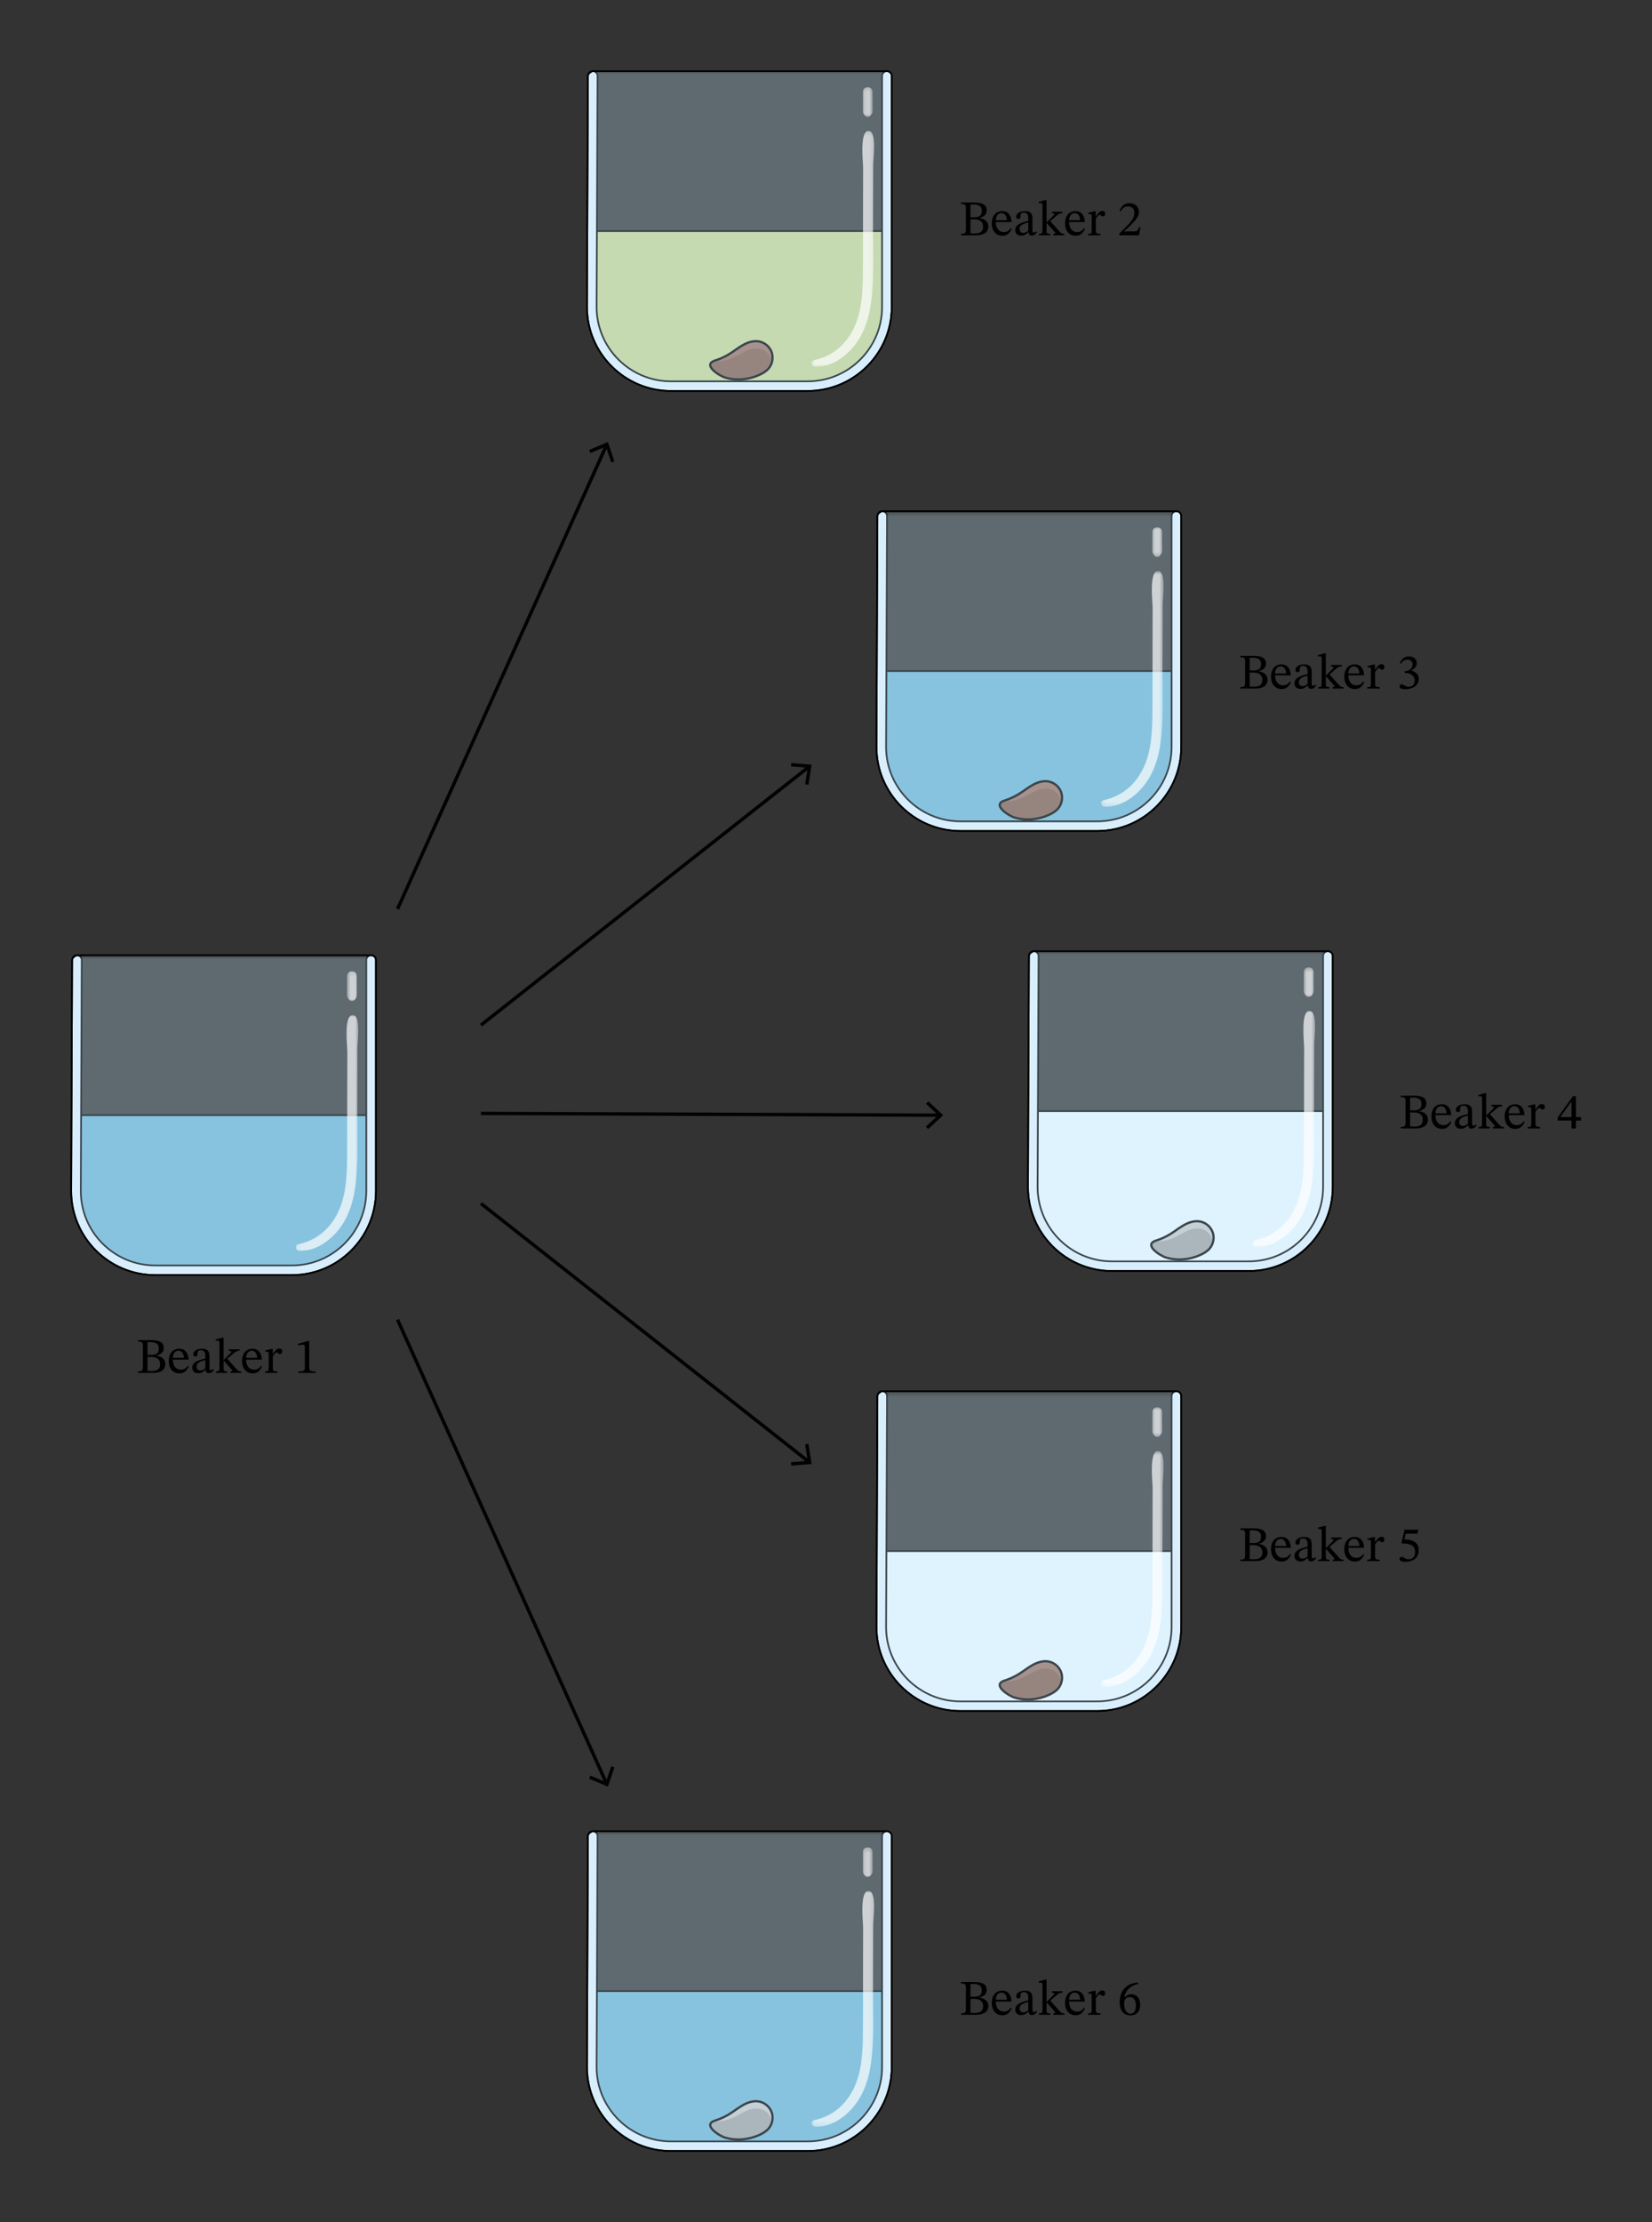 <svg xmlns="http://www.w3.org/2000/svg" xmlns:xlink="http://www.w3.org/1999/xlink" width="493" height="662.853" viewBox="0 0 369.75 497.14" class="displayed_equation">
  <rect x="0" y="0" width="369.75" height="497.14" fill="#333333" stroke="none"/>
  <defs>
    <clipPath id="svg856128531245tikz_00001aN">
      <path d="M 15.734 213 L 85 213 L 85 286 L 15.734 286 Z M 15.734 213" />
    </clipPath>
    <clipPath id="svg856128531245tikz_00001aO">
      <path d="M 131 15.727 L 200 15.727 L 200 88 L 131 88 Z M 131 15.727" />
    </clipPath>
    <clipPath id="svg856128531245tikz_00001aP">
      <path d="M 151 462 L 181 462 L 181 481.402 L 151 481.402 Z M 151 462" />
    </clipPath>
    <clipPath id="svg856128531245tikz_00001aQ">
      <path d="M 131 409 L 200 409 L 200 481.402 L 131 481.402 Z M 131 409" />
    </clipPath>
    <clipPath id="svg856128531245tikz_00001aR">
      <path d="M 229 212 L 298.484 212 L 298.484 285 L 229 285 Z M 229 212" />
    </clipPath>
    <clipPath id="svg856128531245tikz_00001aS">
      <path d="M 230 212 L 298.484 212 L 298.484 285 L 230 285 Z M 230 212" />
    </clipPath>
    <clipPath id="svg856128531245tikz_00001aT">
      <path d="M 15.988 213.855 L 84.145 213.855 L 84.145 285.305 L 15.988 285.305 Z M 15.988 213.855" />
    </clipPath>
    <filter id="svg856128531245tikz_00001c" filterUnits="objectBoundingBox" x="0%" y="0%" width="100%" height="100%">
      <feColorMatrix in="SourceGraphic" values="0 0 0 0 1 0 0 0 0 1 0 0 0 0 1 0 0 0 1 0" />
    </filter>
    <clipPath id="svg856128531245tikz_00001b">
      <path d="M 0.988 0.855 L 69.145 0.855 L 69.145 72.305 L 0.988 72.305 Z M 0.988 0.855" />
    </clipPath>
    <clipPath id="svg856128531245tikz_00001a">
      <path d="M0 0H70V73H0z" />
    </clipPath>
    <g clip-path="url(#svg856128531245tikz_00001a)">
      <g clip-path="url(#svg856128531245tikz_00001b)" id="svg856128531245tikz_00001d">
        <path d="M 0.988 72.305 L 69.145 72.305 L 69.145 0.855 L 0.988 0.855 Z M 0.988 72.305" fill-opacity=".302" />
      </g>
    </g>
    <mask id="svg856128531245tikz_00001aV">
      <g filter="url(#svg856128531245tikz_00001c)">
        <use xlink:href="#svg856128531245tikz_00001d" />
      </g>
    </mask>
    <clipPath id="svg856128531245tikz_00001f">
      <path d="M 1 0.855 L 69 0.855 L 69 72.305 L 1 72.305 Z M 1 0.855" />
    </clipPath>
    <clipPath id="svg856128531245tikz_00001e">
      <path d="M0 0H70V73H0z" />
    </clipPath>
    <g clip-path="url(#svg856128531245tikz_00001e)">
      <g clip-path="url(#svg856128531245tikz_00001f)" id="svg856128531245tikz_00001aU">
        <path d="M 2.223 0.898 C 2.223 0.898 1.336 1.293 1.332 1.781 L 1.121 53.461 C 1.121 63.719 9.465 72.062 19.723 72.062 L 50.348 72.062 C 60.605 72.062 68.949 63.719 68.949 53.461 L 68.949 1.785 C 68.949 1.297 68.551 0.898 68.059 0.898" fill="#c0e6fc" />
      </g>
    </g>
    <clipPath id="svg856128531245tikz_00001aW">
      <path d="M 131.52 15.98 L 199.422 15.98 L 199.422 87.43 L 131.52 87.43 Z M 131.52 15.98" />
    </clipPath>
    <clipPath id="svg856128531245tikz_00001h">
      <path d="M 0.523 0.98 L 68.422 0.98 L 68.422 72.43 L 0.523 72.43 Z M 0.523 0.98" />
    </clipPath>
    <clipPath id="svg856128531245tikz_00001g">
      <path d="M0 0H69V73H0z" />
    </clipPath>
    <g clip-path="url(#svg856128531245tikz_00001g)">
      <g clip-path="url(#svg856128531245tikz_00001h)" id="svg856128531245tikz_00001i">
        <path d="M 0.52 72.43 L 68.422 72.43 L 68.422 0.98 L 0.52 0.98 Z M 0.52 72.43" fill-opacity=".302" />
      </g>
    </g>
    <mask id="svg856128531245tikz_00001aY">
      <g filter="url(#svg856128531245tikz_00001c)">
        <use xlink:href="#svg856128531245tikz_00001i" />
      </g>
    </mask>
    <clipPath id="svg856128531245tikz_00001k">
      <path d="M 0.523 1 L 68.422 1 L 68.422 72.43 L 0.523 72.43 Z M 0.523 1" />
    </clipPath>
    <clipPath id="svg856128531245tikz_00001j">
      <path d="M0 0H69V73H0z" />
    </clipPath>
    <g clip-path="url(#svg856128531245tikz_00001j)">
      <g clip-path="url(#svg856128531245tikz_00001k)" id="svg856128531245tikz_00001aX">
        <path d="M 1.668 1.109 C 1.668 1.109 0.781 1.504 0.777 1.992 L 0.566 53.672 C 0.566 63.926 8.91 72.273 19.168 72.273 L 49.793 72.273 C 60.051 72.273 68.395 63.926 68.395 53.672 L 68.395 1.996 C 68.395 1.508 67.996 1.109 67.504 1.109" fill="#c0e6fc" />
      </g>
    </g>
    <clipPath id="svg856128531245tikz_00001aZ">
      <path d="M 196.129 114.539 L 264.281 114.539 L 264.281 185.734 L 196.129 185.734 Z M 196.129 114.539" />
    </clipPath>
    <clipPath id="svg856128531245tikz_00001m">
      <path d="M 0.129 0.539 L 68.281 0.539 L 68.281 71.734 L 0.129 71.734 Z M 0.129 0.539" />
    </clipPath>
    <clipPath id="svg856128531245tikz_00001l">
      <path d="M0 0H69V72H0z" />
    </clipPath>
    <g clip-path="url(#svg856128531245tikz_00001l)">
      <g clip-path="url(#svg856128531245tikz_00001m)" id="svg856128531245tikz_00001n">
        <path d="M 0.129 71.734 L 68.281 71.734 L 68.281 0.539 L 0.129 0.539 Z M 0.129 71.734" fill-opacity=".302" />
      </g>
    </g>
    <mask id="svg856128531245tikz_00001bb">
      <g filter="url(#svg856128531245tikz_00001c)">
        <use xlink:href="#svg856128531245tikz_00001n" />
      </g>
    </mask>
    <clipPath id="svg856128531245tikz_00001p">
      <path d="M 0.129 0.539 L 68.281 0.539 L 68.281 71.734 L 0.129 71.734 Z M 0.129 0.539" />
    </clipPath>
    <clipPath id="svg856128531245tikz_00001o">
      <path d="M0 0H69V72H0z" />
    </clipPath>
    <g clip-path="url(#svg856128531245tikz_00001o)">
      <g clip-path="url(#svg856128531245tikz_00001p)" id="svg856128531245tikz_00001ba">
        <path d="M 1.465 0.547 C 1.461 0.547 0.574 0.941 0.57 1.43 L 0.359 53.109 C 0.359 63.367 8.703 71.711 18.961 71.711 L 49.586 71.711 C 59.844 71.711 68.188 63.367 68.188 53.109 L 68.188 1.434 C 68.188 0.945 67.789 0.547 67.301 0.547" fill="#c0e6fc" />
      </g>
    </g>
    <clipPath id="svg856128531245tikz_00001bc">
      <path d="M 230.078 212.844 L 298.234 212.844 L 298.234 284.289 L 230.078 284.289 Z M 230.078 212.844" />
    </clipPath>
    <clipPath id="svg856128531245tikz_00001r">
      <path d="M 0.078 0.844 L 68.23 0.844 L 68.23 72.289 L 0.078 72.289 Z M 0.078 0.844" />
    </clipPath>
    <clipPath id="svg856128531245tikz_00001q">
      <path d="M0 0H69V73H0z" />
    </clipPath>
    <g clip-path="url(#svg856128531245tikz_00001q)">
      <g clip-path="url(#svg856128531245tikz_00001r)" id="svg856128531245tikz_00001s">
        <path d="M 0.078 72.289 L 68.234 72.289 L 68.234 0.844 L 0.078 0.844 Z M 0.078 72.289" fill-opacity=".302" />
      </g>
    </g>
    <mask id="svg856128531245tikz_00001be">
      <g filter="url(#svg856128531245tikz_00001c)">
        <use xlink:href="#svg856128531245tikz_00001s" />
      </g>
    </mask>
    <clipPath id="svg856128531245tikz_00001u">
      <path d="M 0.078 0.844 L 68.23 0.844 L 68.23 72.289 L 0.078 72.289 Z M 0.078 0.844" />
    </clipPath>
    <clipPath id="svg856128531245tikz_00001t">
      <path d="M0 0H69V73H0z" />
    </clipPath>
    <g clip-path="url(#svg856128531245tikz_00001t)">
      <g clip-path="url(#svg856128531245tikz_00001u)" id="svg856128531245tikz_00001bd">
        <path d="M 1.375 0.984 C 1.375 0.984 0.484 1.379 0.484 1.867 L 0.273 53.547 C 0.273 63.805 8.617 72.148 18.875 72.148 L 49.5 72.148 C 59.758 72.148 68.102 63.805 68.102 53.547 L 68.102 1.871 C 68.102 1.383 67.703 0.984 67.215 0.984" fill="#c0e6fc" />
      </g>
    </g>
    <clipPath id="svg856128531245tikz_00001bf">
      <path d="M 196.129 311.398 L 264.281 311.398 L 264.281 382.594 L 196.129 382.594 Z M 196.129 311.398" />
    </clipPath>
    <clipPath id="svg856128531245tikz_00001w">
      <path d="M 0.129 0.398 L 68.281 0.398 L 68.281 71.594 L 0.129 71.594 Z M 0.129 0.398" />
    </clipPath>
    <clipPath id="svg856128531245tikz_00001v">
      <path d="M0 0H69V72H0z" />
    </clipPath>
    <g clip-path="url(#svg856128531245tikz_00001v)">
      <g clip-path="url(#svg856128531245tikz_00001w)" id="svg856128531245tikz_00001x">
        <path d="M 0.129 71.594 L 68.281 71.594 L 68.281 0.398 L 0.129 0.398 Z M 0.129 71.594" fill-opacity=".302" />
      </g>
    </g>
    <mask id="svg856128531245tikz_00001bh">
      <g filter="url(#svg856128531245tikz_00001c)">
        <use xlink:href="#svg856128531245tikz_00001x" />
      </g>
    </mask>
    <clipPath id="svg856128531245tikz_00001z">
      <path d="M 0.129 0.398 L 68.281 0.398 L 68.281 71.594 L 0.129 71.594 Z M 0.129 0.398" />
    </clipPath>
    <clipPath id="svg856128531245tikz_00001y">
      <path d="M0 0H69V72H0z" />
    </clipPath>
    <g clip-path="url(#svg856128531245tikz_00001y)">
      <g clip-path="url(#svg856128531245tikz_00001z)" id="svg856128531245tikz_00001bg">
        <path d="M 1.465 0.422 C 1.461 0.422 0.574 0.816 0.57 1.305 L 0.359 52.984 C 0.359 63.242 8.703 71.586 18.961 71.586 L 49.586 71.586 C 59.844 71.586 68.188 63.242 68.188 52.984 L 68.188 1.309 C 68.188 0.82 67.789 0.422 67.301 0.422" fill="#c0e6fc" />
      </g>
    </g>
    <clipPath id="svg856128531245tikz_00001bi">
      <path d="M 131.52 409.703 L 199.422 409.703 L 199.422 481.152 L 131.52 481.152 Z M 131.52 409.703" />
    </clipPath>
    <clipPath id="svg856128531245tikz_00001B">
      <path d="M 0.523 0.703 L 68.422 0.703 L 68.422 72.152 L 0.523 72.152 Z M 0.523 0.703" />
    </clipPath>
    <clipPath id="svg856128531245tikz_00001A">
      <path d="M0 0H69V73H0z" />
    </clipPath>
    <g clip-path="url(#svg856128531245tikz_00001A)">
      <g clip-path="url(#svg856128531245tikz_00001B)" id="svg856128531245tikz_00001C">
        <path d="M 0.52 72.152 L 68.422 72.152 L 68.422 0.703 L 0.52 0.703 Z M 0.52 72.152" fill-opacity=".302" />
      </g>
    </g>
    <mask id="svg856128531245tikz_00001bk">
      <g filter="url(#svg856128531245tikz_00001c)">
        <use xlink:href="#svg856128531245tikz_00001C" />
      </g>
    </mask>
    <clipPath id="svg856128531245tikz_00001E">
      <path d="M 0.523 0.703 L 68.422 0.703 L 68.422 72.152 L 0.523 72.152 Z M 0.523 0.703" />
    </clipPath>
    <clipPath id="svg856128531245tikz_00001D">
      <path d="M0 0H69V73H0z" />
    </clipPath>
    <g clip-path="url(#svg856128531245tikz_00001D)">
      <g clip-path="url(#svg856128531245tikz_00001E)" id="svg856128531245tikz_00001bj">
        <path d="M 1.668 0.859 C 1.668 0.859 0.781 1.254 0.777 1.746 L 0.566 53.422 C 0.566 63.68 8.91 72.023 19.168 72.023 L 49.793 72.023 C 60.051 72.023 68.395 63.68 68.395 53.422 L 68.395 1.746 C 68.395 1.258 67.996 0.859 67.504 0.859" fill="#c0e6fc" />
      </g>
    </g>
    <clipPath id="svg856128531245tikz_00001bl">
      <path d="M 15.734 213 L 85 213 L 85 286 L 15.734 286 Z M 15.734 213" />
    </clipPath>
    <clipPath id="svg856128531245tikz_00001bm">
      <path d="M 66.156 227.031 L 80.344 227.031 L 80.344 279.984 L 66.156 279.984 Z M 66.156 227.031" />
    </clipPath>
    <clipPath id="svg856128531245tikz_00001G">
      <path d="M 0.156 0.031 L 14.344 0.031 L 14.344 52.984 L 0.156 52.984 Z M 0.156 0.031" />
    </clipPath>
    <clipPath id="svg856128531245tikz_00001F">
      <path d="M0 0H15V53H0z" />
    </clipPath>
    <g clip-path="url(#svg856128531245tikz_00001F)">
      <g clip-path="url(#svg856128531245tikz_00001G)" id="svg856128531245tikz_00001H">
        <path d="M 0.156 52.984 L 14.344 52.984 L 14.344 0.031 L 0.156 0.031 Z M 0.156 52.984" fill-opacity=".702" />
      </g>
    </g>
    <mask id="svg856128531245tikz_00001bo">
      <g filter="url(#svg856128531245tikz_00001c)">
        <use xlink:href="#svg856128531245tikz_00001H" />
      </g>
    </mask>
    <clipPath id="svg856128531245tikz_00001J">
      <path d="M 0.156 0.031 L 14.344 0.031 L 14.344 52.984 L 0.156 52.984 Z M 0.156 0.031" />
    </clipPath>
    <clipPath id="svg856128531245tikz_00001I">
      <path d="M0 0H15V53H0z" />
    </clipPath>
    <g clip-path="url(#svg856128531245tikz_00001I)">
      <g clip-path="url(#svg856128531245tikz_00001J)" id="svg856128531245tikz_00001bn">
        <path d="M 13.988 7.566 C 13.988 6.281 14.844 0.371 13.07 0.102 C 10.859 -0.234 11.742 7.043 11.742 8.336 C 11.734 11.711 11.727 15.086 11.719 18.457 C 11.707 23.035 11.734 27.617 11.684 32.191 C 11.641 36.34 11.434 40.762 9.496 44.523 C 7.637 48.137 4.715 50.516 0.742 51.363 C -0.105 51.543 0.141 52.766 0.938 52.809 C 4.406 53.004 7.637 50.777 9.73 48.184 C 12.285 45.02 13.297 41.031 13.691 37.055 C 14.164 32.242 13.945 27.34 13.957 22.512 C 13.965 17.531 13.977 12.551 13.988 7.566 Z M 13.988 7.566" fill="#fff" />
      </g>
    </g>
    <clipPath id="svg856128531245tikz_00001bp">
      <path d="M 77.555 217.148 L 80.09 217.148 L 80.09 223.988 L 77.555 223.988 Z M 77.555 217.148" />
    </clipPath>
    <clipPath id="svg856128531245tikz_00001L">
      <path d="M 0.555 0.148 L 3.09 0.148 L 3.09 6.988 L 0.555 6.988 Z M 0.555 0.148" />
    </clipPath>
    <clipPath id="svg856128531245tikz_00001K">
      <path d="M0 0H4V7H0z" />
    </clipPath>
    <g clip-path="url(#svg856128531245tikz_00001K)">
      <g clip-path="url(#svg856128531245tikz_00001L)" id="svg856128531245tikz_00001M">
        <path d="M 0.555 6.988 L 3.09 6.988 L 3.09 0.148 L 0.555 0.148 Z M 0.555 6.988" fill-opacity=".702" />
      </g>
    </g>
    <mask id="svg856128531245tikz_00001br">
      <g filter="url(#svg856128531245tikz_00001c)">
        <use xlink:href="#svg856128531245tikz_00001M" />
      </g>
    </mask>
    <clipPath id="svg856128531245tikz_00001O">
      <path d="M 0.555 0.148 L 3 0.148 L 3 6.988 L 0.555 6.988 Z M 0.555 0.148" />
    </clipPath>
    <clipPath id="svg856128531245tikz_00001N">
      <path d="M0 0H4V7H0z" />
    </clipPath>
    <g clip-path="url(#svg856128531245tikz_00001N)">
      <g clip-path="url(#svg856128531245tikz_00001O)" id="svg856128531245tikz_00001bq">
        <path d="M 2.859 5.508 C 2.922 5.035 2.867 4.527 2.867 4.051 C 2.867 3.152 2.867 2.258 2.863 1.363 C 2.863 -0.047 0.672 -0.051 0.672 1.363 C 0.672 2.258 0.668 3.152 0.668 4.051 C 0.668 4.535 0.613 5.043 0.68 5.52 C 0.68 5.57 0.68 5.621 0.68 5.672 C 0.68 6.008 0.805 6.262 0.996 6.434 C 1.266 7.102 2.27 7.102 2.543 6.438 C 2.73 6.262 2.859 6.008 2.859 5.672 C 2.859 5.617 2.859 5.562 2.859 5.508 Z M 2.859 5.508" fill="#fff" />
      </g>
    </g>
    <clipPath id="svg856128531245tikz_00001bs">
      <path d="M 131 15.727 L 200 15.727 L 200 88 L 131 88 Z M 131 15.727" />
    </clipPath>
    <clipPath id="svg856128531245tikz_00001bt">
      <path d="M 181.434 29.156 L 195.875 29.156 L 195.875 82.109 L 181.434 82.109 Z M 181.434 29.156" />
    </clipPath>
    <clipPath id="svg856128531245tikz_00001Q">
      <path d="M 0.434 0.156 L 14.875 0.156 L 14.875 53.109 L 0.434 53.109 Z M 0.434 0.156" />
    </clipPath>
    <clipPath id="svg856128531245tikz_00001P">
      <path d="M0 0H15V54H0z" />
    </clipPath>
    <g clip-path="url(#svg856128531245tikz_00001P)">
      <g clip-path="url(#svg856128531245tikz_00001Q)" id="svg856128531245tikz_00001R">
        <path d="M 0.434 53.109 L 14.875 53.109 L 14.875 0.156 L 0.434 0.156 Z M 0.434 53.109" fill-opacity=".702" />
      </g>
    </g>
    <mask id="svg856128531245tikz_00001bv">
      <g filter="url(#svg856128531245tikz_00001c)">
        <use xlink:href="#svg856128531245tikz_00001R" />
      </g>
    </mask>
    <clipPath id="svg856128531245tikz_00001T">
      <path d="M 0.434 0.156 L 14.875 0.156 L 14.875 53.109 L 0.434 53.109 Z M 0.434 0.156" />
    </clipPath>
    <clipPath id="svg856128531245tikz_00001S">
      <path d="M0 0H15V54H0z" />
    </clipPath>
    <g clip-path="url(#svg856128531245tikz_00001S)">
      <g clip-path="url(#svg856128531245tikz_00001T)" id="svg856128531245tikz_00001bu">
        <path d="M 14.434 7.777 C 14.438 6.492 15.285 0.582 13.516 0.312 C 11.305 -0.023 12.188 7.25 12.184 8.547 C 12.18 11.922 12.172 15.297 12.164 18.668 C 12.152 23.246 12.18 27.824 12.129 32.402 C 12.086 36.551 11.879 40.973 9.941 44.734 C 8.082 48.348 5.16 50.727 1.188 51.574 C 0.34 51.754 0.586 52.977 1.383 53.02 C 4.852 53.215 8.078 50.988 10.176 48.391 C 12.727 45.23 13.742 41.242 14.137 37.266 C 14.609 32.453 14.391 27.551 14.398 22.723 C 14.41 17.742 14.422 12.758 14.434 7.777 Z M 14.434 7.777" fill="#fff" />
      </g>
    </g>
    <clipPath id="svg856128531245tikz_00001bw">
      <path d="M 193.09 19.273 L 195.367 19.273 L 195.367 26.367 L 193.09 26.367 Z M 193.09 19.273" />
    </clipPath>
    <clipPath id="svg856128531245tikz_00001V">
      <path d="M 0.09 0.273 L 2.367 0.273 L 2.367 7.367 L 0.09 7.367 Z M 0.09 0.273" />
    </clipPath>
    <clipPath id="svg856128531245tikz_00001U">
      <path d="M0 0H3V8H0z" />
    </clipPath>
    <g clip-path="url(#svg856128531245tikz_00001U)">
      <g clip-path="url(#svg856128531245tikz_00001V)" id="svg856128531245tikz_00001W">
        <path d="M 0.09 7.367 L 2.367 7.367 L 2.367 0.273 L 0.09 0.273 Z M 0.09 7.367" fill-opacity=".702" />
      </g>
    </g>
    <mask id="svg856128531245tikz_00001by">
      <g filter="url(#svg856128531245tikz_00001c)">
        <use xlink:href="#svg856128531245tikz_00001W" />
      </g>
    </mask>
    <clipPath id="svg856128531245tikz_00001Y">
      <path d="M 0.09 0.273 L 2.367 0.273 L 2.367 7.367 L 0.09 7.367 Z M 0.09 0.273" />
    </clipPath>
    <clipPath id="svg856128531245tikz_00001X">
      <path d="M0 0H3V8H0z" />
    </clipPath>
    <g clip-path="url(#svg856128531245tikz_00001X)">
      <g clip-path="url(#svg856128531245tikz_00001Y)" id="svg856128531245tikz_00001bx">
        <path d="M 2.305 5.719 C 2.367 5.246 2.312 4.738 2.312 4.258 C 2.312 3.363 2.312 2.469 2.309 1.574 C 2.309 0.164 0.117 0.16 0.117 1.574 C 0.117 2.469 0.113 3.363 0.113 4.258 C 0.113 4.746 0.059 5.254 0.125 5.727 C 0.125 5.781 0.125 5.832 0.125 5.883 C 0.125 6.219 0.25 6.469 0.441 6.645 C 0.711 7.312 1.715 7.312 1.988 6.645 C 2.176 6.473 2.305 6.219 2.301 5.883 C 2.305 5.828 2.305 5.773 2.305 5.719 Z M 2.305 5.719" fill="#fff" />
      </g>
    </g>
    <clipPath id="svg856128531245tikz_00001bz">
      <path d="M 246.293 127.715 L 260.48 127.715 L 260.48 180.664 L 246.293 180.664 Z M 246.293 127.715" />
    </clipPath>
    <clipPath id="svg856128531245tikz_00001aa">
      <path d="M 0.293 0.715 L 14.48 0.715 L 14.48 53.664 L 0.293 53.664 Z M 0.293 0.715" />
    </clipPath>
    <clipPath id="svg856128531245tikz_00001Z">
      <path d="M0 0H15V54H0z" />
    </clipPath>
    <g clip-path="url(#svg856128531245tikz_00001Z)">
      <g clip-path="url(#svg856128531245tikz_00001aa)" id="svg856128531245tikz_00001ab">
        <path d="M 0.293 53.664 L 14.48 53.664 L 14.48 0.715 L 0.293 0.715 Z M 0.293 53.664" fill-opacity=".702" />
      </g>
    </g>
    <mask id="svg856128531245tikz_00001bB">
      <g filter="url(#svg856128531245tikz_00001c)">
        <use xlink:href="#svg856128531245tikz_00001ab" />
      </g>
    </mask>
    <clipPath id="svg856128531245tikz_00001ad">
      <path d="M 0.293 0.715 L 14.48 0.715 L 14.48 53.664 L 0.293 53.664 Z M 0.293 0.715" />
    </clipPath>
    <clipPath id="svg856128531245tikz_00001ac">
      <path d="M0 0H15V54H0z" />
    </clipPath>
    <g clip-path="url(#svg856128531245tikz_00001ac)">
      <g clip-path="url(#svg856128531245tikz_00001ad)" id="svg856128531245tikz_00001bA">
        <path d="M 14.227 8.215 C 14.23 6.93 15.078 1.02 13.312 0.75 C 11.098 0.414 11.98 7.691 11.98 8.984 C 11.973 12.359 11.965 15.734 11.957 19.109 C 11.945 23.684 11.977 28.266 11.926 32.844 C 11.879 36.988 11.672 41.41 9.734 45.172 C 7.875 48.785 4.953 51.164 0.98 52.012 C 0.133 52.191 0.379 53.414 1.176 53.457 C 4.645 53.652 7.875 51.426 9.969 48.828 C 12.523 45.664 13.535 41.68 13.93 37.703 C 14.402 32.891 14.184 27.988 14.195 23.16 C 14.203 18.18 14.215 13.195 14.227 8.215 Z M 14.227 8.215" fill="#fff" />
      </g>
    </g>
    <clipPath id="svg856128531245tikz_00001bC">
      <path d="M 257.695 117.832 L 260.23 117.832 L 260.23 124.672 L 257.695 124.672 Z M 257.695 117.832" />
    </clipPath>
    <clipPath id="svg856128531245tikz_00001af">
      <path d="M 0.695 0.832 L 3.227 0.832 L 3.227 7.672 L 0.695 7.672 Z M 0.695 0.832" />
    </clipPath>
    <clipPath id="svg856128531245tikz_00001ae">
      <path d="M0 0H4V8H0z" />
    </clipPath>
    <g clip-path="url(#svg856128531245tikz_00001ae)">
      <g clip-path="url(#svg856128531245tikz_00001af)" id="svg856128531245tikz_00001ag">
        <path d="M 0.695 7.672 L 3.23 7.672 L 3.23 0.832 L 0.695 0.832 Z M 0.695 7.672" fill-opacity=".702" />
      </g>
    </g>
    <mask id="svg856128531245tikz_00001bE">
      <g filter="url(#svg856128531245tikz_00001c)">
        <use xlink:href="#svg856128531245tikz_00001ag" />
      </g>
    </mask>
    <clipPath id="svg856128531245tikz_00001ai">
      <path d="M 0.695 0.832 L 3.227 0.832 L 3.227 7.672 L 0.695 7.672 Z M 0.695 0.832" />
    </clipPath>
    <clipPath id="svg856128531245tikz_00001ah">
      <path d="M0 0H4V8H0z" />
    </clipPath>
    <g clip-path="url(#svg856128531245tikz_00001ah)">
      <g clip-path="url(#svg856128531245tikz_00001ai)" id="svg856128531245tikz_00001bD">
        <path d="M 3.098 6.156 C 3.16 5.684 3.105 5.176 3.105 4.695 C 3.105 3.801 3.105 2.906 3.105 2.012 C 3.102 0.602 0.91 0.598 0.91 2.012 C 0.91 2.906 0.91 3.801 0.91 4.695 C 0.91 5.184 0.852 5.691 0.918 6.168 C 0.918 6.219 0.918 6.27 0.918 6.32 C 0.918 6.652 1.043 6.906 1.234 7.082 C 1.504 7.75 2.512 7.75 2.781 7.086 C 2.969 6.91 3.098 6.656 3.098 6.32 C 3.098 6.266 3.098 6.211 3.098 6.156 Z M 3.098 6.156" fill="#fff" />
      </g>
    </g>
    <clipPath id="svg856128531245tikz_00001bF">
      <path d="M 229 212 L 298.484 212 L 298.484 285 L 229 285 Z M 229 212" />
    </clipPath>
    <clipPath id="svg856128531245tikz_00001bG">
      <path d="M 280.242 226.016 L 294.434 226.016 L 294.434 278.969 L 280.242 278.969 Z M 280.242 226.016" />
    </clipPath>
    <clipPath id="svg856128531245tikz_00001ak">
      <path d="M 0.242 0.016 L 14.434 0.016 L 14.434 52.969 L 0.242 52.969 Z M 0.242 0.016" />
    </clipPath>
    <clipPath id="svg856128531245tikz_00001aj">
      <path d="M0 0H15V53H0z" />
    </clipPath>
    <g clip-path="url(#svg856128531245tikz_00001aj)">
      <g clip-path="url(#svg856128531245tikz_00001ak)" id="svg856128531245tikz_00001al">
        <path d="M 0.242 52.969 L 14.434 52.969 L 14.434 0.016 L 0.242 0.016 Z M 0.242 52.969" fill-opacity=".702" />
      </g>
    </g>
    <mask id="svg856128531245tikz_00001bI">
      <g filter="url(#svg856128531245tikz_00001c)">
        <use xlink:href="#svg856128531245tikz_00001al" />
      </g>
    </mask>
    <clipPath id="svg856128531245tikz_00001an">
      <path d="M 0.242 0.016 L 14.434 0.016 L 14.434 52.969 L 0.242 52.969 Z M 0.242 0.016" />
    </clipPath>
    <clipPath id="svg856128531245tikz_00001am">
      <path d="M0 0H15V53H0z" />
    </clipPath>
    <g clip-path="url(#svg856128531245tikz_00001am)">
      <g clip-path="url(#svg856128531245tikz_00001an)" id="svg856128531245tikz_00001bH">
        <path d="M 14.141 7.652 C 14.141 6.367 14.992 0.457 13.223 0.188 C 11.012 -0.148 11.895 7.129 11.895 8.422 C 11.883 11.797 11.879 15.172 11.871 18.547 C 11.859 23.121 11.887 27.703 11.836 32.281 C 11.789 36.426 11.586 40.852 9.648 44.609 C 7.785 48.223 4.867 50.602 0.895 51.449 C 0.047 51.629 0.293 52.852 1.09 52.895 C 4.559 53.09 7.785 50.863 9.883 48.27 C 12.438 45.105 13.449 41.121 13.84 37.141 C 14.316 32.328 14.098 27.426 14.105 22.598 C 14.117 17.617 14.129 12.637 14.141 7.652 Z M 14.141 7.652" fill="#fff" />
      </g>
    </g>
    <clipPath id="svg856128531245tikz_00001bJ">
      <path d="M 291.645 216.391 L 294.18 216.391 L 294.18 223.23 L 291.645 223.23 Z M 291.645 216.391" />
    </clipPath>
    <clipPath id="svg856128531245tikz_00001ap">
      <path d="M 0.645 0.391 L 3.18 0.391 L 3.18 7.23 L 0.645 7.23 Z M 0.645 0.391" />
    </clipPath>
    <clipPath id="svg856128531245tikz_00001ao">
      <path d="M0 0H4V8H0z" />
    </clipPath>
    <g clip-path="url(#svg856128531245tikz_00001ao)">
      <g clip-path="url(#svg856128531245tikz_00001ap)" id="svg856128531245tikz_00001aq">
        <path d="M 0.645 7.23 L 3.18 7.23 L 3.18 0.391 L 0.645 0.391 Z M 0.645 7.23" fill-opacity=".702" />
      </g>
    </g>
    <mask id="svg856128531245tikz_00001bL">
      <g filter="url(#svg856128531245tikz_00001c)">
        <use xlink:href="#svg856128531245tikz_00001aq" />
      </g>
    </mask>
    <clipPath id="svg856128531245tikz_00001as">
      <path d="M 0.645 0.391 L 3.18 0.391 L 3.18 7.23 L 0.645 7.23 Z M 0.645 0.391" />
    </clipPath>
    <clipPath id="svg856128531245tikz_00001ar">
      <path d="M0 0H4V8H0z" />
    </clipPath>
    <g clip-path="url(#svg856128531245tikz_00001ar)">
      <g clip-path="url(#svg856128531245tikz_00001as)" id="svg856128531245tikz_00001bK">
        <path d="M 3.008 5.594 C 3.074 5.121 3.02 4.613 3.02 4.137 C 3.02 3.238 3.016 2.344 3.016 1.449 C 3.016 0.039 0.82 0.035 0.824 1.449 C 0.824 2.344 0.82 3.238 0.82 4.137 C 0.82 4.621 0.766 5.129 0.832 5.605 C 0.832 5.656 0.832 5.707 0.832 5.758 C 0.832 6.094 0.957 6.348 1.148 6.523 C 1.414 7.188 2.426 7.188 2.695 6.523 C 2.883 6.348 3.008 6.094 3.008 5.758 C 3.008 5.703 3.008 5.648 3.008 5.594 Z M 3.008 5.594" fill="#fff" />
      </g>
    </g>
    <clipPath id="svg856128531245tikz_00001bM">
      <path d="M 246.293 324.574 L 260.48 324.574 L 260.48 377.527 L 246.293 377.527 Z M 246.293 324.574" />
    </clipPath>
    <clipPath id="svg856128531245tikz_00001au">
      <path d="M 0.293 0.574 L 14.48 0.574 L 14.48 53.527 L 0.293 53.527 Z M 0.293 0.574" />
    </clipPath>
    <clipPath id="svg856128531245tikz_00001at">
      <path d="M0 0H15V54H0z" />
    </clipPath>
    <g clip-path="url(#svg856128531245tikz_00001at)">
      <g clip-path="url(#svg856128531245tikz_00001au)" id="svg856128531245tikz_00001av">
        <path d="M 0.293 53.527 L 14.48 53.527 L 14.48 0.574 L 0.293 0.574 Z M 0.293 53.527" fill-opacity=".702" />
      </g>
    </g>
    <mask id="svg856128531245tikz_00001bO">
      <g filter="url(#svg856128531245tikz_00001c)">
        <use xlink:href="#svg856128531245tikz_00001av" />
      </g>
    </mask>
    <clipPath id="svg856128531245tikz_00001ax">
      <path d="M 0.293 0.574 L 14.48 0.574 L 14.48 53.527 L 0.293 53.527 Z M 0.293 0.574" />
    </clipPath>
    <clipPath id="svg856128531245tikz_00001aw">
      <path d="M0 0H15V54H0z" />
    </clipPath>
    <g clip-path="url(#svg856128531245tikz_00001aw)">
      <g clip-path="url(#svg856128531245tikz_00001ax)" id="svg856128531245tikz_00001bN">
        <path d="M 14.227 8.094 C 14.23 6.809 15.078 0.895 13.312 0.629 C 11.098 0.289 11.98 7.566 11.98 8.859 C 11.973 12.234 11.965 15.609 11.957 18.984 C 11.945 23.562 11.977 28.141 11.926 32.719 C 11.879 36.863 11.672 41.289 9.734 45.051 C 7.875 48.66 4.953 51.039 0.98 51.887 C 0.133 52.066 0.379 53.289 1.176 53.336 C 4.645 53.527 7.875 51.301 9.969 48.707 C 12.523 45.543 13.535 41.559 13.93 37.578 C 14.402 32.766 14.184 27.863 14.195 23.035 C 14.203 18.055 14.215 13.074 14.227 8.094 Z M 14.227 8.094" fill="#fff" />
      </g>
    </g>
    <clipPath id="svg856128531245tikz_00001bP">
      <path d="M 257.695 314.695 L 260.23 314.695 L 260.23 321.535 L 257.695 321.535 Z M 257.695 314.695" />
    </clipPath>
    <clipPath id="svg856128531245tikz_00001az">
      <path d="M 0.695 0.695 L 3.227 0.695 L 3.227 7.535 L 0.695 7.535 Z M 0.695 0.695" />
    </clipPath>
    <clipPath id="svg856128531245tikz_00001ay">
      <path d="M0 0H4V8H0z" />
    </clipPath>
    <g clip-path="url(#svg856128531245tikz_00001ay)">
      <g clip-path="url(#svg856128531245tikz_00001az)" id="svg856128531245tikz_00001aA">
        <path d="M 0.695 7.535 L 3.23 7.535 L 3.23 0.695 L 0.695 0.695 Z M 0.695 7.535" fill-opacity=".702" />
      </g>
    </g>
    <mask id="svg856128531245tikz_00001bR">
      <g filter="url(#svg856128531245tikz_00001c)">
        <use xlink:href="#svg856128531245tikz_00001aA" />
      </g>
    </mask>
    <clipPath id="svg856128531245tikz_00001aC">
      <path d="M 0.695 0.695 L 3.227 0.695 L 3.227 7.535 L 0.695 7.535 Z M 0.695 0.695" />
    </clipPath>
    <clipPath id="svg856128531245tikz_00001aB">
      <path d="M0 0H4V8H0z" />
    </clipPath>
    <g clip-path="url(#svg856128531245tikz_00001aB)">
      <g clip-path="url(#svg856128531245tikz_00001aC)" id="svg856128531245tikz_00001bQ">
        <path d="M 3.098 6.031 C 3.16 5.559 3.105 5.055 3.105 4.57 C 3.105 3.68 3.105 2.781 3.105 1.887 C 3.102 0.477 0.91 0.473 0.91 1.887 C 0.91 2.781 0.91 3.68 0.91 4.57 C 0.91 5.059 0.852 5.566 0.918 6.043 C 0.918 6.094 0.918 6.145 0.918 6.195 C 0.918 6.531 1.043 6.785 1.234 6.961 C 1.504 7.625 2.512 7.629 2.781 6.961 C 2.969 6.785 3.098 6.531 3.098 6.195 C 3.098 6.141 3.098 6.086 3.098 6.031 Z M 3.098 6.031" fill="#fff" />
      </g>
    </g>
    <clipPath id="svg856128531245tikz_00001bS">
      <path d="M 131 409 L 200 409 L 200 481.402 L 131 481.402 Z M 131 409" />
    </clipPath>
    <clipPath id="svg856128531245tikz_00001bT">
      <path d="M 181.434 422.879 L 195.875 422.879 L 195.875 475.832 L 181.434 475.832 Z M 181.434 422.879" />
    </clipPath>
    <clipPath id="svg856128531245tikz_00001aE">
      <path d="M 0.434 0.879 L 14.875 0.879 L 14.875 53.832 L 0.434 53.832 Z M 0.434 0.879" />
    </clipPath>
    <clipPath id="svg856128531245tikz_00001aD">
      <path d="M0 0H15V54H0z" />
    </clipPath>
    <g clip-path="url(#svg856128531245tikz_00001aD)">
      <g clip-path="url(#svg856128531245tikz_00001aE)" id="svg856128531245tikz_00001aF">
        <path d="M 0.434 53.832 L 14.875 53.832 L 14.875 0.879 L 0.434 0.879 Z M 0.434 53.832" fill-opacity=".702" />
      </g>
    </g>
    <mask id="svg856128531245tikz_00001bV">
      <g filter="url(#svg856128531245tikz_00001c)">
        <use xlink:href="#svg856128531245tikz_00001aF" />
      </g>
    </mask>
    <clipPath id="svg856128531245tikz_00001aH">
      <path d="M 0.434 1 L 14.875 1 L 14.875 53.832 L 0.434 53.832 Z M 0.434 1" />
    </clipPath>
    <clipPath id="svg856128531245tikz_00001aG">
      <path d="M0 0H15V54H0z" />
    </clipPath>
    <g clip-path="url(#svg856128531245tikz_00001aG)">
      <g clip-path="url(#svg856128531245tikz_00001aH)" id="svg856128531245tikz_00001bU">
        <path d="M 14.434 8.531 C 14.438 7.246 15.285 1.332 13.516 1.062 C 11.305 0.727 12.188 8.004 12.184 9.297 C 12.18 12.672 12.172 16.047 12.164 19.422 C 12.152 24 12.18 28.578 12.129 33.156 C 12.086 37.301 11.879 41.727 9.941 45.488 C 8.082 49.102 5.16 51.48 1.188 52.324 C 0.34 52.504 0.586 53.727 1.383 53.773 C 4.852 53.965 8.078 51.738 10.176 49.145 C 12.727 45.98 13.742 41.996 14.137 38.016 C 14.609 33.203 14.391 28.301 14.398 23.473 C 14.41 18.492 14.422 13.512 14.434 8.531 Z M 14.434 8.531" fill="#fff" />
      </g>
    </g>
    <clipPath id="svg856128531245tikz_00001bW">
      <path d="M 193.09 413.25 L 195.367 413.25 L 195.367 420.09 L 193.09 420.09 Z M 193.09 413.25" />
    </clipPath>
    <clipPath id="svg856128531245tikz_00001aJ">
      <path d="M 0.09 0.25 L 2.367 0.25 L 2.367 7.09 L 0.09 7.09 Z M 0.09 0.25" />
    </clipPath>
    <clipPath id="svg856128531245tikz_00001aI">
      <path d="M0 0H3V8H0z" />
    </clipPath>
    <g clip-path="url(#svg856128531245tikz_00001aI)">
      <g clip-path="url(#svg856128531245tikz_00001aJ)" id="svg856128531245tikz_00001aK">
        <path d="M 0.09 7.09 L 2.367 7.09 L 2.367 0.25 L 0.09 0.25 Z M 0.09 7.09" fill-opacity=".702" />
      </g>
    </g>
    <mask id="svg856128531245tikz_00001bY">
      <g filter="url(#svg856128531245tikz_00001c)">
        <use xlink:href="#svg856128531245tikz_00001aK" />
      </g>
    </mask>
    <clipPath id="svg856128531245tikz_00001aM">
      <path d="M 0.09 0.25 L 2.367 0.25 L 2.367 7 L 0.09 7 Z M 0.09 0.25" />
    </clipPath>
    <clipPath id="svg856128531245tikz_00001aL">
      <path d="M0 0H3V8H0z" />
    </clipPath>
    <g clip-path="url(#svg856128531245tikz_00001aL)">
      <g clip-path="url(#svg856128531245tikz_00001aM)" id="svg856128531245tikz_00001bX">
        <path d="M 2.305 5.469 C 2.367 4.996 2.312 4.492 2.312 4.012 C 2.312 3.117 2.312 2.219 2.309 1.324 C 2.309 -0.086 0.117 -0.09 0.117 1.324 C 0.117 2.219 0.113 3.117 0.113 4.012 C 0.113 4.496 0.059 5.004 0.125 5.48 C 0.125 5.531 0.125 5.582 0.125 5.633 C 0.125 5.969 0.25 6.223 0.441 6.398 C 0.711 7.062 1.715 7.062 1.988 6.398 C 2.176 6.223 2.305 5.969 2.301 5.633 C 2.305 5.578 2.305 5.523 2.305 5.469 Z M 2.305 5.469" fill="#fff" />
      </g>
    </g>
  </defs>
  <path d="M 17.117 249.48 L 17.008 266.461 C 17.008 276.242 24.941 284.176 34.723 284.176 L 65.348 284.176 C 75.129 284.176 83.059 276.242 83.059 266.461 L 83.059 249.48 Z M 17.117 249.48" fill="#6fb5d1" />
  <path d="M 65.348 284.363 L 34.723 284.363 C 24.852 284.363 16.82 276.332 16.82 266.461 L 16.93 249.289 L 83.25 249.289 L 83.25 266.461 C 83.25 276.332 75.219 284.363 65.348 284.363 Z M 17.305 249.672 L 17.199 266.465 C 17.199 276.125 25.059 283.984 34.723 283.984 L 65.348 283.984 C 75.012 283.984 82.871 276.125 82.871 266.461 L 82.871 249.672 Z M 17.305 249.672" />
  <g clip-path="url(#svg856128531245tikz_00001aN)">
    <path d="M 65.348 285.441 L 34.723 285.441 C 24.258 285.441 15.742 276.926 15.742 266.461 L 15.953 214.781 C 15.957 214.082 16.523 213.52 17.219 213.52 C 17.223 213.52 17.223 213.52 17.223 213.52 C 17.926 213.52 18.488 214.09 18.484 214.789 L 18.277 266.469 C 18.277 275.527 25.652 282.906 34.723 282.906 L 65.348 282.906 C 74.414 282.906 81.793 275.527 81.793 266.461 L 81.793 214.785 C 81.793 214.086 82.359 213.52 83.059 213.52 C 83.762 213.52 84.328 214.086 84.328 214.785 L 84.328 266.461 C 84.328 276.926 75.812 285.441 65.348 285.441 Z M 65.348 285.441" />
  </g>
  <path d="M 65.348 285.062 L 34.723 285.062 C 24.465 285.062 16.121 276.719 16.121 266.461 L 16.332 214.781 C 16.336 214.293 16.73 213.898 17.219 213.898 C 17.219 213.898 17.223 213.898 17.223 213.898 C 17.715 213.902 18.109 214.301 18.105 214.789 L 17.898 266.465 C 17.898 275.738 25.445 283.285 34.723 283.285 L 65.348 283.285 C 74.625 283.285 82.172 275.738 82.172 266.461 L 82.172 214.785 C 82.172 214.297 82.57 213.898 83.059 213.898 C 83.551 213.898 83.949 214.297 83.949 214.785 L 83.949 266.461 C 83.949 276.719 75.605 285.062 65.348 285.062 Z M 65.348 285.062" fill="#e3f2fc" />
  <path d="M 132.562 51.691 L 132.453 68.672 C 132.453 78.453 140.383 86.387 150.168 86.387 L 180.793 86.387 C 190.574 86.387 198.504 78.453 198.504 68.672 L 198.504 51.691 Z M 132.562 51.691" fill="#c7d690" />
  <path d="M 180.793 86.574 L 150.168 86.574 C 140.297 86.574 132.266 78.543 132.266 68.672 L 132.375 51.5 L 198.695 51.5 L 198.695 68.672 C 198.695 78.543 190.664 86.574 180.793 86.574 Z M 132.75 51.883 L 132.645 68.676 C 132.645 78.336 140.504 86.195 150.168 86.195 L 180.793 86.195 C 190.453 86.195 198.316 78.336 198.316 68.672 L 198.316 51.883 Z M 132.75 51.883" />
  <path d="M 172.699 78.762 C 173.035 79.691 173.109 80.707 172.562 81.578 C 172.488 81.691 172.363 81.82 172.234 81.77 C 172.176 81.746 172.137 81.695 172.102 81.641 C 171.957 81.406 171.879 81.137 171.758 80.887 C 171.336 80.008 170.391 79.453 169.422 79.32 C 168.453 79.184 167.469 79.41 166.555 79.758 C 165.641 80.105 164.773 80.57 163.871 80.941 C 162.848 81.359 161.773 81.652 160.68 81.816 C 160.215 81.883 159.734 81.926 159.293 81.77 C 159.18 81.734 159.059 81.664 159.039 81.547 C 159.027 81.477 159.059 81.41 159.094 81.348 C 159.312 80.965 159.754 80.77 160.164 80.598 C 161.191 80.172 162.387 79.891 163.277 79.176 C 164.316 78.531 165.273 77.746 166.348 77.156 C 167.422 76.562 168.664 76.168 169.871 76.383 C 171.141 76.609 172.258 77.547 172.699 78.762 Z M 172.699 78.762" fill="#9b6d5d" />
  <path d="M 160.84 80.82 C 161.027 80.805 161.219 80.793 161.402 80.773 C 163.02 80.598 164.504 79.82 165.938 79.051 C 166.582 78.703 167.23 78.348 167.938 78.145 C 169.086 77.805 170.406 77.902 171.383 78.598 C 172.57 79.449 173.043 81.223 172.062 82.395 C 171.523 83.043 170.781 83.488 170.016 83.84 C 167.613 84.949 164.773 85.227 162.234 84.441 C 161.41 84.188 158.359 82.605 159.066 81.402 C 159.141 81.277 159.262 81.195 159.391 81.129 C 159.836 80.902 160.336 80.855 160.84 80.82 Z M 160.84 80.82" fill="#845b49" />
  <path d="M 1728.633 4165.228 C 1727.578 4158.705 1724.844 4152.494 1720.625 4147.455 C 1715.234 4140.97 1707.812 4136.517 1700.156 4133.002 C 1676.133 4121.908 1647.734 4119.134 1622.344 4126.986 C 1610 4130.775 1570.703 4155.502 1600.586 4164.916 C 1602.852 4165.619 1605.078 4166.361 1607.305 4167.181 C 1616.172 4170.462 1624.727 4174.642 1632.773 4179.642 C 1643.164 4186.087 1652.734 4193.939 1663.477 4199.837 C 1674.219 4205.775 1686.641 4209.72 1698.711 4207.572 C 1711.406 4205.306 1722.578 4195.931 1726.992 4183.783 C 1729.102 4177.884 1729.648 4171.439 1728.633 4165.228 Z M 1728.633 4165.228" transform="matrix(.1 0 0 -.1 0 497.14)" fill="none" stroke-width="5.068" stroke="#000" stroke-miterlimit="10" />
  <g clip-path="url(#svg856128531245tikz_00001aO)">
    <path d="M 180.793 87.652 L 150.168 87.652 C 139.699 87.652 131.188 79.137 131.188 68.672 L 131.398 16.988 C 131.402 16.293 131.969 15.727 132.664 15.727 C 132.668 15.727 132.668 15.727 132.672 15.727 C 133.367 15.73 133.934 16.301 133.934 17 L 133.723 68.676 C 133.723 77.738 141.098 85.117 150.168 85.117 L 180.793 85.117 C 189.859 85.117 197.238 77.738 197.238 68.672 L 197.238 16.996 C 197.238 16.297 197.805 15.727 198.504 15.727 C 199.203 15.727 199.773 16.297 199.773 16.996 L 199.773 68.672 C 199.773 79.137 191.258 87.652 180.793 87.652 Z M 180.793 87.652" />
  </g>
  <path d="M 180.793 87.273 L 150.168 87.273 C 139.91 87.273 131.566 78.926 131.566 68.672 L 131.777 16.992 C 131.781 16.504 132.176 16.109 132.664 16.109 C 132.664 16.109 132.668 16.109 132.668 16.109 C 133.16 16.109 133.555 16.508 133.551 17 L 133.34 68.676 C 133.34 77.949 140.891 85.496 150.168 85.496 L 180.793 85.496 C 190.07 85.496 197.617 77.949 197.617 68.672 L 197.617 16.996 C 197.617 16.508 198.016 16.109 198.504 16.109 C 198.996 16.109 199.395 16.508 199.395 16.996 L 199.395 68.672 C 199.395 78.926 191.051 87.273 180.793 87.273 Z M 180.793 87.273" fill="#e3f2fc" />
  <path d="M 132.562 445.441 L 132.453 462.422 C 132.453 472.207 140.383 480.137 150.168 480.137 L 180.793 480.137 C 190.574 480.137 198.504 472.207 198.504 462.422 L 198.504 445.441 Z M 132.562 445.441" fill="#6fb5d1" />
  <path d="M 180.793 480.328 L 150.168 480.328 C 140.297 480.328 132.266 472.297 132.266 462.422 L 132.375 445.25 L 198.695 445.25 L 198.695 462.422 C 198.695 472.297 190.664 480.328 180.793 480.328 Z M 132.75 445.633 L 132.645 462.426 C 132.645 472.086 140.504 479.945 150.168 479.945 L 180.793 479.945 C 190.453 479.945 198.316 472.086 198.316 462.422 L 198.316 445.633 Z M 132.75 445.633" />
  <path d="M 172.699 472.512 C 173.035 473.441 173.109 474.457 172.562 475.328 C 172.488 475.445 172.363 475.57 172.234 475.52 C 172.176 475.5 172.137 475.445 172.102 475.391 C 171.957 475.156 171.879 474.887 171.758 474.637 C 171.336 473.758 170.391 473.207 169.422 473.07 C 168.453 472.934 167.469 473.16 166.555 473.508 C 165.641 473.855 164.773 474.324 163.871 474.695 C 162.848 475.113 161.773 475.406 160.68 475.566 C 160.215 475.637 159.734 475.676 159.293 475.523 C 159.18 475.484 159.059 475.414 159.039 475.297 C 159.027 475.23 159.059 475.16 159.094 475.102 C 159.312 474.715 159.754 474.52 160.164 474.348 C 161.191 473.922 162.387 473.641 163.277 472.93 C 164.316 472.281 165.273 471.5 166.348 470.91 C 167.422 470.316 168.664 469.918 169.871 470.137 C 171.141 470.363 172.258 471.301 172.699 472.512 Z M 172.699 472.512" fill="#c6c6c6" />
  <path d="M 160.84 474.57 C 161.027 474.559 161.219 474.547 161.402 474.523 C 163.02 474.352 164.504 473.574 165.938 472.801 C 166.582 472.453 167.23 472.102 167.938 471.895 C 169.086 471.559 170.406 471.656 171.383 472.352 C 172.57 473.199 173.043 474.977 172.062 476.148 C 171.523 476.793 170.781 477.238 170.016 477.59 C 167.613 478.703 164.773 478.977 162.234 478.191 C 161.41 477.938 158.359 476.359 159.066 475.152 C 159.141 475.031 159.262 474.945 159.391 474.883 C 159.836 474.652 160.336 474.609 160.84 474.57 Z M 160.84 474.57" fill="#a0a0a0" />
  <g clip-path="url(#svg856128531245tikz_00001aP)">
    <path d="M 1728.633 227.689 C 1727.578 221.205 1724.844 214.994 1720.625 209.916 C 1715.234 203.47 1707.812 199.017 1700.156 195.502 C 1676.133 184.408 1647.734 181.634 1622.344 189.486 C 1610 193.275 1570.703 218.002 1600.586 227.377 C 1602.852 228.08 1605.078 228.861 1607.305 229.681 C 1616.172 232.963 1624.727 237.142 1632.773 242.103 C 1643.164 248.588 1652.734 256.4 1663.477 262.298 C 1674.219 268.236 1686.641 272.22 1698.711 270.033 C 1711.406 267.767 1722.578 258.392 1726.992 246.283 C 1729.102 240.384 1729.648 233.9 1728.633 227.689 Z M 1728.633 227.689" transform="matrix(.1 0 0 -.1 0 497.14)" fill="none" stroke-width="5.068" stroke="#000" stroke-miterlimit="10" />
  </g>
  <g clip-path="url(#svg856128531245tikz_00001aQ)">
    <path d="M 180.793 481.402 L 150.168 481.402 C 139.699 481.402 131.188 472.891 131.188 462.422 L 131.398 410.742 C 131.402 410.043 131.969 409.48 132.664 409.48 C 132.668 409.48 132.668 409.48 132.672 409.48 C 133.367 409.484 133.934 410.051 133.934 410.754 L 133.723 462.43 C 133.723 471.492 141.098 478.871 150.168 478.871 L 180.793 478.871 C 189.859 478.871 197.238 471.492 197.238 462.422 L 197.238 410.746 C 197.238 410.047 197.805 409.48 198.504 409.48 C 199.203 409.48 199.773 410.047 199.773 410.746 L 199.773 462.422 C 199.773 472.891 191.258 481.402 180.793 481.402 Z M 180.793 481.402" />
    <path d="M 180.793 481.023 L 150.168 481.023 C 139.91 481.023 131.566 472.68 131.566 462.422 L 131.777 410.742 C 131.781 410.254 132.176 409.859 132.664 409.859 C 132.664 409.859 132.668 409.859 132.668 409.859 C 133.16 409.863 133.555 410.262 133.551 410.75 L 133.34 462.426 C 133.34 471.699 140.891 479.25 150.168 479.25 L 180.793 479.25 C 190.07 479.25 197.617 471.699 197.617 462.422 L 197.617 410.746 C 197.617 410.258 198.016 409.859 198.504 409.859 C 198.996 409.859 199.395 410.258 199.395 410.746 L 199.395 462.422 C 199.395 472.68 191.051 481.023 180.793 481.023 Z M 180.793 481.023" fill="#e3f2fc" />
  </g>
  <path d="M 197.355 150.129 L 197.246 167.109 C 197.246 176.891 205.18 184.824 214.961 184.824 L 245.586 184.824 C 255.367 184.824 263.301 176.891 263.301 167.109 L 263.301 150.129 Z M 197.355 150.129" fill="#6fb5d1" />
  <path d="M 245.586 185.012 L 214.961 185.012 C 205.09 185.012 197.059 176.98 197.059 167.109 L 197.172 149.938 L 263.488 149.938 L 263.488 167.109 C 263.488 176.98 255.457 185.012 245.586 185.012 Z M 197.543 150.316 L 197.438 167.113 C 197.438 176.773 205.301 184.633 214.961 184.633 L 245.586 184.633 C 255.246 184.633 263.109 176.773 263.109 167.109 L 263.109 150.316 Z M 197.543 150.316" />
  <path d="M 237.492 177.195 C 237.828 178.129 237.902 179.145 237.355 180.016 C 237.281 180.133 237.156 180.258 237.027 180.207 C 236.969 180.188 236.93 180.133 236.895 180.078 C 236.75 179.844 236.676 179.574 236.555 179.324 C 236.129 178.445 235.184 177.895 234.215 177.758 C 233.246 177.621 232.262 177.848 231.348 178.195 C 230.434 178.543 229.57 179.012 228.664 179.379 C 227.641 179.801 226.566 180.094 225.473 180.254 C 225.008 180.32 224.527 180.363 224.086 180.211 C 223.973 180.172 223.852 180.102 223.836 179.984 C 223.824 179.914 223.852 179.848 223.887 179.785 C 224.105 179.402 224.547 179.207 224.957 179.035 C 225.984 178.609 227.18 178.328 228.07 177.613 C 229.113 176.969 230.07 176.188 231.145 175.594 C 232.215 175.004 233.461 174.605 234.664 174.82 C 235.934 175.047 237.051 175.984 237.492 177.195 Z M 237.492 177.195" fill="#9b6d5d" />
  <path d="M 225.633 179.258 C 225.824 179.242 226.012 179.23 226.195 179.211 C 227.816 179.039 229.297 178.262 230.73 177.488 C 231.375 177.141 232.027 176.785 232.73 176.582 C 233.883 176.242 235.199 176.34 236.176 177.039 C 237.363 177.887 237.836 179.66 236.859 180.836 C 236.316 181.48 235.574 181.926 234.809 182.277 C 232.406 183.387 229.57 183.664 227.027 182.879 C 226.203 182.625 223.152 181.043 223.859 179.84 C 223.934 179.715 224.059 179.633 224.184 179.566 C 224.629 179.34 225.133 179.293 225.633 179.258 Z M 225.633 179.258" fill="#845b49" />
  <path d="M 2376.562 3180.814 C 2375.508 3174.33 2372.773 3168.119 2368.594 3163.041 C 2363.164 3156.595 2355.742 3152.142 2348.086 3148.627 C 2324.062 3137.533 2295.703 3134.759 2270.273 3142.611 C 2257.93 3146.4 2218.633 3171.127 2248.555 3180.502 C 2250.781 3181.244 2253.047 3181.986 2255.234 3182.806 C 2264.102 3186.088 2272.656 3190.267 2280.703 3195.267 C 2291.133 3201.713 2300.703 3209.525 2311.445 3215.463 C 2322.148 3221.361 2334.609 3225.345 2346.641 3223.197 C 2359.336 3220.931 2370.508 3211.556 2374.922 3199.447 C 2377.07 3193.509 2377.578 3187.064 2376.562 3180.814 Z M 2376.562 3180.814" transform="matrix(.1 0 0 -.1 0 497.14)" fill="none" stroke-width="5.068" stroke="#000" stroke-miterlimit="10" />
  <path d="M 245.586 186.09 L 214.961 186.09 C 204.496 186.09 195.98 177.574 195.98 167.109 L 196.191 115.43 C 196.195 114.73 196.762 114.168 197.461 114.168 C 197.461 114.168 197.465 114.168 197.465 114.168 C 198.164 114.172 198.73 114.738 198.727 115.438 L 198.516 167.113 C 198.516 176.18 205.895 183.555 214.961 183.555 L 245.586 183.555 C 254.656 183.555 262.031 176.18 262.031 167.109 L 262.031 115.434 C 262.031 114.734 262.602 114.168 263.301 114.168 C 264 114.168 264.566 114.734 264.566 115.434 L 264.566 167.109 C 264.566 177.574 256.051 186.09 245.586 186.09 Z M 245.586 186.09" />
  <path d="M 245.586 185.711 L 214.961 185.711 C 204.703 185.711 196.359 177.367 196.359 167.109 L 196.57 115.43 C 196.574 114.941 196.969 114.547 197.461 114.547 C 197.461 114.547 197.461 114.547 197.465 114.547 C 197.953 114.551 198.348 114.945 198.344 115.438 L 198.133 167.113 C 198.133 176.387 205.684 183.938 214.961 183.938 L 245.586 183.938 C 254.863 183.938 262.414 176.387 262.414 167.109 L 262.414 115.434 C 262.414 114.945 262.812 114.547 263.301 114.547 C 263.789 114.547 264.188 114.945 264.188 115.434 L 264.188 167.109 C 264.188 177.367 255.844 185.711 245.586 185.711 Z M 245.586 185.711" fill="#e3f2fc" />
  <path d="M 197.355 347.004 L 197.246 363.984 C 197.246 373.77 205.18 381.699 214.961 381.699 L 245.586 381.699 C 255.367 381.699 263.301 373.77 263.301 363.984 L 263.301 347.004 Z M 197.355 347.004" fill="#ebf9ff" />
  <path d="M 245.586 381.891 L 214.961 381.891 C 205.09 381.891 197.059 373.859 197.059 363.984 L 197.172 346.812 L 263.488 346.812 L 263.488 363.984 C 263.488 373.859 255.457 381.891 245.586 381.891 Z M 197.543 347.195 L 197.438 363.988 C 197.438 373.648 205.301 381.508 214.961 381.508 L 245.586 381.508 C 255.246 381.508 263.109 373.648 263.109 363.984 L 263.109 347.195 Z M 197.543 347.195" />
  <path d="M 237.492 374.074 C 237.828 375.004 237.902 376.02 237.355 376.891 C 237.281 377.008 237.156 377.133 237.027 377.086 C 236.969 377.062 236.93 377.008 236.895 376.953 C 236.75 376.719 236.676 376.449 236.555 376.199 C 236.129 375.32 235.184 374.77 234.215 374.633 C 233.246 374.496 232.262 374.723 231.348 375.07 C 230.434 375.418 229.57 375.887 228.664 376.258 C 227.641 376.676 226.566 376.969 225.473 377.129 C 225.008 377.195 224.527 377.238 224.086 377.086 C 223.973 377.047 223.852 376.977 223.836 376.859 C 223.824 376.793 223.852 376.723 223.887 376.664 C 224.105 376.277 224.547 376.082 224.957 375.91 C 225.984 375.484 227.18 375.203 228.07 374.488 C 229.113 373.844 230.07 373.062 231.145 372.469 C 232.215 371.879 233.461 371.484 234.664 371.695 C 235.934 371.926 237.051 372.863 237.492 374.074 Z M 237.492 374.074" fill="#9b6d5d" />
  <path d="M 225.633 376.133 C 225.824 376.117 226.012 376.105 226.195 376.086 C 227.816 375.914 229.297 375.137 230.73 374.363 C 231.375 374.016 232.027 373.664 232.73 373.457 C 233.883 373.117 235.199 373.219 236.176 373.914 C 237.363 374.762 237.836 376.539 236.859 377.711 C 236.316 378.355 235.574 378.801 234.809 379.152 C 232.406 380.262 229.57 380.539 227.027 379.754 C 226.203 379.5 223.152 377.918 223.859 376.715 C 223.934 376.594 224.059 376.508 224.184 376.441 C 224.629 376.215 225.133 376.172 225.633 376.133 Z M 225.633 376.133" fill="#845b49" />
  <path d="M 2376.562 1212.064 C 2375.508 1205.58 2372.773 1199.369 2368.594 1194.291 C 2363.164 1187.845 2355.742 1183.392 2348.086 1179.877 C 2324.062 1168.783 2295.703 1166.009 2270.273 1173.861 C 2257.93 1177.65 2218.633 1202.377 2248.555 1211.752 C 2250.781 1212.494 2253.047 1213.236 2255.234 1214.056 C 2264.102 1217.338 2272.656 1221.517 2280.703 1226.517 C 2291.133 1232.963 2300.703 1240.775 2311.445 1246.713 C 2322.148 1252.611 2334.609 1256.556 2346.641 1254.447 C 2359.336 1252.142 2370.508 1242.767 2374.922 1230.658 C 2377.07 1224.759 2377.578 1218.275 2376.562 1212.064 Z M 2376.562 1212.064" transform="matrix(.1 0 0 -.1 0 497.14)" fill="none" stroke-width="5.068" stroke="#000" stroke-miterlimit="10" />
  <path d="M 245.586 382.965 L 214.961 382.965 C 204.496 382.965 195.98 374.449 195.98 363.984 L 196.191 312.305 C 196.195 311.605 196.762 311.043 197.461 311.043 C 197.461 311.043 197.465 311.043 197.465 311.043 C 198.164 311.047 198.73 311.613 198.727 312.316 L 198.516 363.988 C 198.516 373.055 205.895 380.434 214.961 380.434 L 245.586 380.434 C 254.656 380.434 262.031 373.055 262.031 363.984 L 262.031 312.309 C 262.031 311.609 262.602 311.043 263.301 311.043 C 264 311.043 264.566 311.609 264.566 312.309 L 264.566 363.984 C 264.566 374.449 256.051 382.965 245.586 382.965 Z M 245.586 382.965" />
  <path d="M 245.586 382.586 L 214.961 382.586 C 204.703 382.586 196.359 374.242 196.359 363.984 L 196.57 312.305 C 196.574 311.816 196.969 311.422 197.461 311.422 C 197.461 311.422 197.461 311.422 197.465 311.422 C 197.953 311.426 198.348 311.824 198.344 312.312 L 198.133 363.988 C 198.133 373.266 205.684 380.812 214.961 380.812 L 245.586 380.812 C 254.863 380.812 262.414 373.266 262.414 363.984 L 262.414 312.309 C 262.414 311.82 262.812 311.422 263.301 311.422 C 263.789 311.422 264.188 311.82 264.188 312.309 L 264.188 363.984 C 264.188 374.242 255.844 382.586 245.586 382.586 Z M 245.586 382.586" fill="#e3f2fc" />
  <path d="M 231.27 248.566 L 231.16 265.547 C 231.16 275.328 239.094 283.262 248.875 283.262 L 279.5 283.262 C 289.281 283.262 297.215 275.328 297.215 265.547 L 297.215 248.566 Z M 231.27 248.566" fill="#ebf9ff" />
  <path d="M 279.5 283.449 L 248.875 283.449 C 239.004 283.449 230.973 275.418 230.973 265.547 L 231.082 248.375 L 297.402 248.375 L 297.402 265.547 C 297.402 275.418 289.371 283.449 279.5 283.449 Z M 231.457 248.758 L 231.352 265.551 C 231.352 275.211 239.215 283.07 248.875 283.07 L 279.5 283.07 C 289.16 283.07 297.023 275.211 297.023 265.547 L 297.023 248.758 Z M 231.457 248.758" />
  <path d="M 271.402 275.637 C 271.742 276.566 271.816 277.582 271.27 278.453 C 271.195 278.57 271.07 278.695 270.941 278.645 C 270.883 278.621 270.844 278.57 270.809 278.516 C 270.664 278.281 270.586 278.012 270.469 277.762 C 270.043 276.883 269.094 276.332 268.129 276.195 C 267.16 276.059 266.172 276.285 265.262 276.633 C 264.348 276.98 263.48 277.445 262.578 277.816 C 261.555 278.234 260.48 278.531 259.383 278.691 C 258.922 278.758 258.438 278.801 257.996 278.648 C 257.887 278.609 257.766 278.539 257.746 278.422 C 257.734 278.355 257.766 278.285 257.801 278.227 C 258.02 277.84 258.461 277.645 258.871 277.473 C 259.898 277.047 261.094 276.766 261.984 276.051 C 263.023 275.406 263.98 274.625 265.055 274.031 C 266.129 273.441 267.371 273.043 268.578 273.262 C 269.848 273.484 270.965 274.426 271.402 275.637 Z M 271.402 275.637" fill="#c6c6c6" />
  <path d="M 259.547 277.695 C 259.734 277.684 259.926 277.668 260.109 277.648 C 261.727 277.477 263.211 276.699 264.645 275.926 C 265.289 275.578 265.941 275.227 266.645 275.02 C 267.793 274.684 269.113 274.777 270.09 275.477 C 271.277 276.324 271.75 278.098 270.77 279.273 C 270.23 279.918 269.488 280.363 268.723 280.715 C 266.32 281.824 263.48 282.102 260.941 281.316 C 260.117 281.062 257.062 279.48 257.773 278.277 C 257.848 278.152 257.973 278.07 258.098 278.004 C 258.543 277.777 259.043 277.73 259.547 277.695 Z M 259.547 277.695" fill="#a0a0a0" />
  <path d="M 2715.664 2196.439 C 2714.648 2189.955 2711.914 2183.744 2707.695 2178.666 C 2702.305 2172.22 2694.883 2167.767 2687.227 2164.252 C 2663.203 2153.158 2634.805 2150.384 2609.414 2158.236 C 2597.07 2162.025 2557.773 2186.752 2587.695 2196.127 C 2589.922 2196.869 2592.148 2197.611 2594.375 2198.431 C 2603.242 2201.713 2611.797 2205.892 2619.844 2210.892 C 2630.234 2217.338 2639.805 2225.15 2650.547 2231.088 C 2661.289 2236.986 2673.711 2240.97 2685.781 2238.783 C 2698.477 2236.556 2709.648 2227.142 2714.023 2215.033 C 2716.211 2209.134 2716.719 2202.689 2715.664 2196.439 Z M 2715.664 2196.439" transform="matrix(.1 0 0 -.1 0 497.14)" fill="none" stroke-width="5.068" stroke="#000" stroke-miterlimit="10" />
  <g clip-path="url(#svg856128531245tikz_00001aR)">
    <path d="M 279.5 284.527 L 248.875 284.527 C 238.41 284.527 229.895 276.012 229.895 265.547 L 230.105 213.867 C 230.105 213.168 230.676 212.605 231.371 212.605 C 231.371 212.605 231.375 212.605 231.379 212.605 C 232.078 212.609 232.641 213.176 232.641 213.879 L 232.43 265.555 C 232.43 274.617 239.805 281.992 248.875 281.992 L 279.5 281.992 C 288.566 281.992 295.945 274.617 295.945 265.547 L 295.945 213.871 C 295.945 213.172 296.512 212.605 297.215 212.605 C 297.914 212.605 298.48 213.172 298.48 213.871 L 298.48 265.547 C 298.48 276.012 289.965 284.527 279.5 284.527 Z M 279.5 284.527" />
  </g>
  <g clip-path="url(#svg856128531245tikz_00001aS)">
    <path d="M 279.5 284.148 L 248.875 284.148 C 238.617 284.148 230.273 275.805 230.273 265.547 L 230.484 213.867 C 230.484 213.379 230.883 212.984 231.371 212.984 C 231.371 212.984 231.375 212.984 231.375 212.984 C 231.863 212.988 232.262 213.387 232.258 213.875 L 232.047 265.551 C 232.047 274.824 239.598 282.375 248.875 282.375 L 279.5 282.375 C 288.777 282.375 296.324 274.824 296.324 265.547 L 296.324 213.871 C 296.324 213.383 296.723 212.984 297.215 212.984 C 297.703 212.984 298.102 213.383 298.102 213.871 L 298.102 265.547 C 298.102 275.805 289.758 284.148 279.5 284.148 Z M 279.5 284.148" fill="#e3f2fc" />
  </g>
  <path d="M 889.727 2937.845 L 1357.266 3975.033" transform="matrix(.1 0 0 -.1 0 497.14)" fill="none" stroke-width="7.603" stroke="#020202" stroke-miterlimit="10" />
  <path d="M 137.523 103.211 L 136.805 103.453 L 135.605 99.902 L 132.148 101.359 L 131.855 100.656 L 136.062 98.887 Z M 137.523 103.211" fill="#020202" />
  <path d="M 1076.406 2678.002 L 1810.078 3255.619" transform="matrix(.1 0 0 -.1 0 497.14)" fill="none" stroke-width="7.603" stroke="#020202" stroke-miterlimit="10" />
  <path d="M 180.953 175.582 L 180.203 175.465 L 180.781 171.762 L 177.043 171.453 L 177.105 170.695 L 181.656 171.07 Z M 180.953 175.582" fill="#020202" />
  <path d="M 889.727 2019.173 L 1357.266 981.986" transform="matrix(.1 0 0 -.1 0 497.14)" fill="none" stroke-width="7.603" stroke="#020202" stroke-miterlimit="10" />
  <path d="M 131.855 397.926 L 132.148 397.223 L 135.605 398.676 L 136.805 395.125 L 137.523 395.367 L 136.062 399.695 Z M 131.855 397.926" fill="#020202" />
  <path d="M 1076.406 2279.017 L 1810.078 1701.4" transform="matrix(.1 0 0 -.1 0 497.14)" fill="none" stroke-width="7.603" stroke="#020202" stroke-miterlimit="10" />
  <path d="M 177.105 327.887 L 177.043 327.125 L 180.777 326.82 L 180.203 323.117 L 180.953 323 L 181.656 327.512 Z M 177.105 327.887" fill="#020202" />
  <path d="M 1076.406 2480.541 L 2102.773 2476.517" transform="matrix(.1 0 0 -.1 0 497.14)" fill="none" stroke-width="7.603" stroke="#020202" stroke-miterlimit="10" />
  <path d="M 207.746 252.59 L 207.23 252.031 L 209.988 249.488 L 207.25 246.926 L 207.773 246.371 L 211.102 249.492 Z M 207.746 252.59" fill="#020202" />
  <g clip-path="url(#svg856128531245tikz_00001aT)">
    <use xlink:href="#svg856128531245tikz_00001aU" transform="translate(15 213)" mask="url(#svg856128531245tikz_00001aV)" />
  </g>
  <g clip-path="url(#svg856128531245tikz_00001aW)">
    <use xlink:href="#svg856128531245tikz_00001aX" transform="translate(131 15)" mask="url(#svg856128531245tikz_00001aY)" />
  </g>
  <g clip-path="url(#svg856128531245tikz_00001aZ)">
    <use xlink:href="#svg856128531245tikz_00001ba" transform="translate(196 114)" mask="url(#svg856128531245tikz_00001bb)" />
  </g>
  <g clip-path="url(#svg856128531245tikz_00001bc)">
    <use xlink:href="#svg856128531245tikz_00001bd" transform="translate(230 212)" mask="url(#svg856128531245tikz_00001be)" />
  </g>
  <g clip-path="url(#svg856128531245tikz_00001bf)">
    <use xlink:href="#svg856128531245tikz_00001bg" transform="translate(196 311)" mask="url(#svg856128531245tikz_00001bh)" />
  </g>
  <g clip-path="url(#svg856128531245tikz_00001bi)">
    <use xlink:href="#svg856128531245tikz_00001bj" transform="translate(131 409)" mask="url(#svg856128531245tikz_00001bk)" />
  </g>
  <g clip-path="url(#svg856128531245tikz_00001bl)">
    <path d="M 83.059 213.516 L 17.227 213.516 C 17.223 213.516 15.957 214.082 15.953 214.781 L 15.742 266.465 C 15.742 276.926 24.258 285.441 34.723 285.441 L 65.348 285.441 C 75.812 285.441 84.328 276.926 84.328 266.465 L 84.328 214.785 C 84.328 214.086 83.762 213.516 83.059 213.516 Z M 83.949 266.465 C 83.949 276.719 75.602 285.062 65.348 285.062 L 34.723 285.062 C 24.465 285.062 16.121 276.719 16.121 266.465 L 16.332 214.781 C 16.336 214.293 17.223 213.898 17.223 213.898 L 83.059 213.898 C 83.551 213.898 83.949 214.297 83.949 214.785 Z M 83.949 266.465" />
  </g>
  <g clip-path="url(#svg856128531245tikz_00001bm)">
    <use xlink:href="#svg856128531245tikz_00001bn" transform="translate(66 227)" mask="url(#svg856128531245tikz_00001bo)" />
  </g>
  <g clip-path="url(#svg856128531245tikz_00001bp)">
    <use xlink:href="#svg856128531245tikz_00001bq" transform="translate(77 217)" mask="url(#svg856128531245tikz_00001br)" />
  </g>
  <g clip-path="url(#svg856128531245tikz_00001bs)">
    <path d="M 198.504 15.727 L 132.672 15.727 C 132.668 15.727 131.402 16.293 131.398 16.988 L 131.188 68.672 C 131.188 79.137 139.703 87.652 150.168 87.652 L 180.793 87.652 C 191.258 87.652 199.773 79.137 199.773 68.672 L 199.773 16.996 C 199.773 16.297 199.203 15.727 198.504 15.727 Z M 199.395 68.672 C 199.395 78.93 191.047 87.27 180.793 87.27 L 150.168 87.27 C 139.91 87.27 131.566 78.93 131.566 68.672 L 131.777 16.992 C 131.781 16.504 132.668 16.109 132.668 16.109 L 198.504 16.109 C 198.996 16.109 199.395 16.508 199.395 16.996 Z M 199.395 68.672" />
  </g>
  <g clip-path="url(#svg856128531245tikz_00001bt)">
    <use xlink:href="#svg856128531245tikz_00001bu" transform="translate(181 29)" mask="url(#svg856128531245tikz_00001bv)" />
  </g>
  <g clip-path="url(#svg856128531245tikz_00001bw)">
    <use xlink:href="#svg856128531245tikz_00001bx" transform="translate(193 19)" mask="url(#svg856128531245tikz_00001by)" />
  </g>
  <path d="M 263.301 114.168 L 197.465 114.168 C 197.461 114.168 196.195 114.73 196.191 115.43 L 195.98 167.109 C 195.98 177.574 204.496 186.09 214.965 186.09 L 245.586 186.09 C 256.051 186.09 264.566 177.574 264.566 167.109 L 264.566 115.434 C 264.566 114.734 264 114.168 263.301 114.168 Z M 264.188 167.109 C 264.188 177.367 255.844 185.711 245.586 185.711 L 214.965 185.711 C 204.703 185.711 196.363 177.367 196.363 167.109 L 196.57 115.43 C 196.574 114.941 197.461 114.547 197.461 114.547 L 263.301 114.547 C 263.789 114.547 264.188 114.945 264.188 115.434 Z M 264.188 167.109" />
  <g clip-path="url(#svg856128531245tikz_00001bz)">
    <use xlink:href="#svg856128531245tikz_00001bA" transform="translate(246 127)" mask="url(#svg856128531245tikz_00001bB)" />
  </g>
  <g clip-path="url(#svg856128531245tikz_00001bC)">
    <use xlink:href="#svg856128531245tikz_00001bD" transform="translate(257 117)" mask="url(#svg856128531245tikz_00001bE)" />
  </g>
  <g clip-path="url(#svg856128531245tikz_00001bF)">
    <path d="M 297.215 212.605 L 231.379 212.605 C 231.375 212.605 230.105 213.168 230.105 213.867 L 229.895 265.547 C 229.895 276.012 238.41 284.527 248.875 284.527 L 279.5 284.527 C 289.965 284.527 298.48 276.012 298.48 265.547 L 298.48 213.871 C 298.48 213.172 297.91 212.605 297.215 212.605 Z M 298.102 265.551 C 298.102 275.805 289.754 284.148 279.5 284.148 L 248.875 284.148 C 238.617 284.148 230.273 275.805 230.273 265.551 L 230.484 213.867 C 230.488 213.379 231.375 212.984 231.375 212.984 L 297.215 212.984 C 297.703 212.984 298.102 213.383 298.102 213.871 Z M 298.102 265.551" />
  </g>
  <g clip-path="url(#svg856128531245tikz_00001bG)">
    <use xlink:href="#svg856128531245tikz_00001bH" transform="translate(280 226)" mask="url(#svg856128531245tikz_00001bI)" />
  </g>
  <g clip-path="url(#svg856128531245tikz_00001bJ)">
    <use xlink:href="#svg856128531245tikz_00001bK" transform="translate(291 216)" mask="url(#svg856128531245tikz_00001bL)" />
  </g>
  <path d="M 263.301 311.043 L 197.465 311.043 C 197.461 311.043 196.195 311.605 196.191 312.305 L 195.98 363.984 C 195.98 374.449 204.496 382.965 214.965 382.965 L 245.586 382.965 C 256.051 382.965 264.566 374.449 264.566 363.984 L 264.566 312.309 C 264.566 311.609 264 311.043 263.301 311.043 Z M 264.188 363.984 C 264.188 374.242 255.844 382.586 245.586 382.586 L 214.965 382.586 C 204.703 382.586 196.363 374.242 196.363 363.984 L 196.57 312.309 C 196.574 311.816 197.461 311.422 197.461 311.422 L 263.301 311.422 C 263.789 311.422 264.188 311.82 264.188 312.309 Z M 264.188 363.984" />
  <g clip-path="url(#svg856128531245tikz_00001bM)">
    <use xlink:href="#svg856128531245tikz_00001bN" transform="translate(246 324)" mask="url(#svg856128531245tikz_00001bO)" />
  </g>
  <g clip-path="url(#svg856128531245tikz_00001bP)">
    <use xlink:href="#svg856128531245tikz_00001bQ" transform="translate(257 314)" mask="url(#svg856128531245tikz_00001bR)" />
  </g>
  <g clip-path="url(#svg856128531245tikz_00001bS)">
    <path d="M 198.504 409.48 L 132.672 409.48 C 132.668 409.48 131.402 410.047 131.398 410.742 L 131.188 462.426 C 131.188 472.891 139.703 481.402 150.168 481.402 L 180.793 481.402 C 191.258 481.402 199.773 472.891 199.773 462.426 L 199.773 410.746 C 199.773 410.047 199.203 409.48 198.504 409.48 Z M 199.395 462.426 C 199.395 472.68 191.047 481.023 180.793 481.023 L 150.168 481.023 C 139.91 481.023 131.566 472.68 131.566 462.426 L 131.777 410.746 C 131.781 410.254 132.668 409.859 132.668 409.859 L 198.504 409.859 C 198.996 409.859 199.395 410.258 199.395 410.746 Z M 199.395 462.426" />
  </g>
  <g clip-path="url(#svg856128531245tikz_00001bT)">
    <use xlink:href="#svg856128531245tikz_00001bU" transform="translate(181 422)" mask="url(#svg856128531245tikz_00001bV)" />
  </g>
  <g clip-path="url(#svg856128531245tikz_00001bW)">
    <use xlink:href="#svg856128531245tikz_00001bX" transform="translate(193 413)" mask="url(#svg856128531245tikz_00001bY)" />
  </g>
  <path d="M35.062 303.234C35.988 302.988 36.648 302.543 36.648 301.551 36.648 300.445 35.898 299.809 33.914 299.809L30.902 299.809 30.902 300.145C31.805 300.145 31.984 300.27 31.984 301.16L31.984 305.723C31.984 306.648 31.805 306.805 30.902 306.805L30.902 307.141 34.336 307.141C36 307.141 37.004 306.438 37.004 305.164 37.004 303.949 36.012 303.438 35.062 303.281zM33.012 303.102L33.012 300.277C33.234 300.258 33.469 300.246 33.68 300.246 35.039 300.246 35.543 300.77 35.543 301.641 35.543 302.656 35.117 303.102 33.77 303.102zM33.012 303.57L33.789 303.57C34.828 303.57 35.832 303.918 35.832 305.188 35.832 306.605 34.773 306.727 33.812 306.727 33.547 306.727 33.277 306.719 33.012 306.691L33.012 303.57M42.031 305.547C41.672 306.012 41.328 306.414 40.422 306.414 39.531 306.414 38.684 305.711 38.684 304.172L42.207 304.172C42.152 302.609 41.352 301.73 40.133 301.73 38.828 301.73 37.781 302.621 37.781 304.484 37.781 306.281 38.816 307.25 40.156 307.25 41.305 307.25 41.84 306.551 42.242 305.699zM38.672 303.762C38.762 302.723 39.207 302.176 39.965 302.176 40.758 302.176 41.125 302.934 41.16 303.762L38.672 303.762M46.035 306.449C46.102 306.938 46.215 307.195 46.707 307.195 47.273 307.195 47.543 306.961 47.91 306.426L47.742 306.246C47.586 306.414 47.43 306.527 47.219 306.527 46.984 306.527 46.883 306.438 46.883 305.98L46.883 303.449C46.883 302.285 46.426 301.73 45.211 301.73 43.996 301.73 43.246 302.332 43.246 302.957 43.246 303.324 43.492 303.492 43.715 303.492 44.027 303.492 44.207 303.324 44.207 302.98 44.207 302.309 44.32 302.074 44.953 302.074 45.625 302.074 45.957 302.441 45.957 303.414L45.957 303.902C45 304.207 43.023 304.496 43.023 305.969 43.023 306.684 43.492 307.219 44.352 307.219 45.066 307.219 45.469 306.906 45.992 306.449zM45.957 306.113C45.578 306.426 45.176 306.605 44.809 306.605 44.328 306.605 44.008 306.258 44.008 305.699 44.008 304.832 44.941 304.527 45.957 304.273L45.957 306.113M54.012 307.141L54.012 306.816C53.547 306.816 53.367 306.785 52.832 306.172L50.867 303.961 51.426 303.504C52.688 302.398 52.887 302.199 53.609 302.199L53.609 301.863 51.203 301.863 51.203 302.199C51.625 302.199 51.75 302.254 51.75 302.398 51.75 302.578 51.594 302.711 51.547 302.758L50.109 304.184 50.043 304.184 50.043 299.262 49.742 299.262 48.289 299.652 48.289 299.957C48.289 299.957 48.512 299.934 48.668 299.934 49.039 299.934 49.117 300.035 49.117 300.504L49.117 306.082C49.117 306.691 49.004 306.816 48.336 306.816L48.336 307.141 50.867 307.141 50.867 306.816C50.164 306.816 50.043 306.691 50.043 306.125L50.043 304.43 50.109 304.43 51.859 306.414C51.914 306.473 51.984 306.582 51.984 306.684 51.984 306.785 51.871 306.816 51.547 306.816L51.547 307.141 54.012 307.141M58.43 305.547C58.074 306.012 57.727 306.414 56.824 306.414 55.93 306.414 55.082 305.711 55.082 304.172L58.609 304.172C58.555 302.609 57.75 301.73 56.531 301.73 55.227 301.73 54.18 302.621 54.18 304.484 54.18 306.281 55.219 307.25 56.555 307.25 57.703 307.25 58.242 306.551 58.641 305.699zM55.07 303.762C55.16 302.723 55.609 302.176 56.367 302.176 57.156 302.176 57.527 302.934 57.559 303.762L55.07 303.762M61.043 301.762L60.773 301.762 59.391 302.098 59.391 302.41C59.391 302.41 59.512 302.387 59.734 302.387 60.137 302.387 60.137 302.59 60.137 302.988L60.137 306.059C60.137 306.684 60.059 306.816 59.324 306.816L59.324 307.141 62.113 307.141 62.113 306.816C61.277 306.816 61.062 306.707 61.062 306.004L61.062 303.461C61.332 303.012 61.688 302.543 61.945 302.543 62.078 302.543 62.301 302.922 62.672 302.922 62.914 302.922 63.16 302.746 63.16 302.32 63.16 301.941 62.949 301.695 62.516 301.695 61.977 301.695 61.645 302.086 61.074 302.91L61.043 302.91 61.043 301.762M70.652 307.141L70.652 306.828C69.625 306.828 69.215 306.629 69.215 306.082L69.215 300.012 68.891 300.012 66.727 300.625 66.727 300.992C67.07 300.883 67.641 300.816 67.863 300.816 68.141 300.816 68.23 300.973 68.23 301.359L68.23 306.082C68.23 306.637 67.84 306.828 66.793 306.828L66.793 307.141 70.652 307.141M219.262 48.734C220.188 48.488 220.848 48.043 220.848 47.051 220.848 45.945 220.102 45.309 218.113 45.309L215.102 45.309 215.102 45.645C216.004 45.645 216.184 45.77 216.184 46.66L216.184 51.223C216.184 52.148 216.004 52.305 215.102 52.305L215.102 52.641 218.539 52.641C220.199 52.641 221.203 51.938 221.203 50.664 221.203 49.449 220.211 48.938 219.262 48.781zM217.211 48.602L217.211 45.777C217.434 45.758 217.668 45.746 217.879 45.746 219.242 45.746 219.742 46.27 219.742 47.141 219.742 48.156 219.32 48.602 217.969 48.602zM217.211 49.07L217.992 49.07C219.027 49.07 220.031 49.418 220.031 50.688 220.031 52.105 218.973 52.227 218.016 52.227 217.746 52.227 217.477 52.219 217.211 52.191L217.211 49.07M226.23 51.047C225.871 51.512 225.527 51.914 224.621 51.914 223.73 51.914 222.883 51.211 222.883 49.672L226.406 49.672C226.352 48.109 225.551 47.23 224.332 47.23 223.027 47.23 221.98 48.121 221.98 49.984 221.98 51.781 223.016 52.75 224.355 52.75 225.504 52.75 226.039 52.051 226.441 51.199zM222.871 49.262C222.961 48.223 223.406 47.676 224.164 47.676 224.957 47.676 225.328 48.434 225.359 49.262L222.871 49.262M230.234 51.949C230.305 52.438 230.414 52.695 230.906 52.695 231.477 52.695 231.742 52.461 232.109 51.926L231.945 51.746C231.789 51.914 231.633 52.027 231.418 52.027 231.184 52.027 231.086 51.938 231.086 51.48L231.086 48.949C231.086 47.785 230.629 47.23 229.41 47.23 228.195 47.23 227.445 47.832 227.445 48.457 227.445 48.824 227.691 48.992 227.914 48.992 228.227 48.992 228.406 48.824 228.406 48.48 228.406 47.809 228.52 47.574 229.156 47.574 229.824 47.574 230.156 47.941 230.156 48.914L230.156 49.402C229.199 49.707 227.223 49.996 227.223 51.469 227.223 52.184 227.691 52.719 228.551 52.719 229.266 52.719 229.668 52.406 230.191 51.949zM230.156 51.613C229.777 51.926 229.379 52.105 229.008 52.105 228.531 52.105 228.207 51.758 228.207 51.199 228.207 50.332 229.141 50.027 230.156 49.773L230.156 51.613M238.215 52.641L238.215 52.316C237.746 52.316 237.566 52.285 237.031 51.672L235.066 49.461 235.625 49.004C236.887 47.898 237.086 47.699 237.812 47.699L237.812 47.363 235.402 47.363 235.402 47.699C235.828 47.699 235.949 47.754 235.949 47.898 235.949 48.078 235.793 48.211 235.746 48.258L234.309 49.684 234.242 49.684 234.242 44.762 233.941 44.762 232.492 45.152 232.492 45.457C232.492 45.457 232.715 45.434 232.867 45.434 233.238 45.434 233.316 45.535 233.316 46.004L233.316 51.582C233.316 52.191 233.203 52.316 232.535 52.316L232.535 52.641 235.066 52.641 235.066 52.316C234.363 52.316 234.242 52.191 234.242 51.625L234.242 49.93 234.309 49.93 236.059 51.914C236.117 51.973 236.184 52.082 236.184 52.184 236.184 52.285 236.07 52.316 235.746 52.316L235.746 52.641 238.215 52.641M242.629 51.047C242.273 51.512 241.926 51.914 241.023 51.914 240.133 51.914 239.281 51.211 239.281 49.672L242.809 49.672C242.754 48.109 241.949 47.23 240.734 47.23 239.43 47.23 238.379 48.121 238.379 49.984 238.379 51.781 239.418 52.75 240.758 52.75 241.906 52.75 242.441 52.051 242.844 51.199zM239.273 49.262C239.359 48.223 239.809 47.676 240.566 47.676 241.359 47.676 241.727 48.434 241.758 49.262L239.273 49.262M245.242 47.262L244.973 47.262 243.59 47.598 243.59 47.91C243.59 47.91 243.715 47.887 243.938 47.887 244.34 47.887 244.34 48.09 244.34 48.488L244.34 51.559C244.34 52.184 244.258 52.316 243.523 52.316L243.523 52.641 246.312 52.641 246.312 52.316C245.477 52.316 245.266 52.207 245.266 51.504L245.266 48.961C245.531 48.512 245.891 48.043 246.145 48.043 246.281 48.043 246.504 48.422 246.871 48.422 247.117 48.422 247.359 48.246 247.359 47.82 247.359 47.441 247.148 47.195 246.715 47.195 246.18 47.195 245.844 47.586 245.273 48.41L245.242 48.41 245.242 47.262M255.277 50.855L254.953 50.855C254.695 51.523 254.551 51.758 253.961 51.758L252.41 51.758 251.629 51.793 251.629 51.738 253.102 50.344C254.285 49.148 254.918 48.379 254.918 47.387 254.918 46.215 254.039 45.457 252.777 45.457 251.695 45.457 250.938 46.082 250.59 47.16L250.859 47.273C251.273 46.438 251.762 46.18 252.488 46.18 253.348 46.18 253.883 46.719 253.883 47.551 253.883 48.723 253.324 49.426 252.219 50.566L250.523 52.262 250.523 52.641 254.918 52.641 255.277 50.855M281.762 150.137C282.688 149.891 283.348 149.441 283.348 148.449 283.348 147.348 282.602 146.711 280.613 146.711L277.602 146.711 277.602 147.047C278.504 147.047 278.684 147.168 278.684 148.059L278.684 152.621C278.684 153.551 278.504 153.707 277.602 153.707L277.602 154.039 281.039 154.039C282.699 154.039 283.703 153.336 283.703 152.066 283.703 150.848 282.711 150.336 281.762 150.18zM279.711 150L279.711 147.18C279.934 147.156 280.168 147.145 280.379 147.145 281.742 147.145 282.242 147.672 282.242 148.539 282.242 149.555 281.82 150 280.469 150zM279.711 150.469L280.492 150.469C281.527 150.469 282.531 150.816 282.531 152.086 282.531 153.504 281.473 153.629 280.516 153.629 280.246 153.629 279.977 153.617 279.711 153.594L279.711 150.469M288.73 152.445C288.371 152.914 288.027 153.316 287.121 153.316 286.23 153.316 285.383 152.613 285.383 151.074L288.906 151.074C288.852 149.512 288.051 148.629 286.832 148.629 285.527 148.629 284.48 149.52 284.48 151.387 284.48 153.18 285.516 154.152 286.855 154.152 288.004 154.152 288.539 153.449 288.941 152.602zM285.371 150.66C285.461 149.621 285.906 149.074 286.664 149.074 287.457 149.074 287.828 149.836 287.859 150.66L285.371 150.66M292.734 153.348C292.805 153.84 292.914 154.098 293.406 154.098 293.977 154.098 294.242 153.863 294.609 153.324L294.445 153.148C294.289 153.316 294.133 153.426 293.918 153.426 293.684 153.426 293.586 153.336 293.586 152.879L293.586 150.348C293.586 149.188 293.129 148.629 291.91 148.629 290.695 148.629 289.945 149.23 289.945 149.855 289.945 150.223 290.191 150.391 290.414 150.391 290.727 150.391 290.906 150.223 290.906 149.879 290.906 149.211 291.02 148.973 291.656 148.973 292.324 148.973 292.656 149.344 292.656 150.312L292.656 150.805C291.699 151.105 289.723 151.395 289.723 152.867 289.723 153.582 290.191 154.117 291.051 154.117 291.766 154.117 292.168 153.805 292.691 153.348zM292.656 153.012C292.277 153.324 291.879 153.504 291.508 153.504 291.031 153.504 290.707 153.16 290.707 152.602 290.707 151.73 291.641 151.43 292.656 151.172L292.656 153.012M300.715 154.039L300.715 153.719C300.246 153.719 300.066 153.684 299.531 153.07L297.566 150.859 298.125 150.402C299.387 149.297 299.586 149.098 300.312 149.098L300.312 148.762 297.902 148.762 297.902 149.098C298.328 149.098 298.449 149.152 298.449 149.297 298.449 149.477 298.293 149.609 298.246 149.656L296.809 151.086 296.742 151.086 296.742 146.164 296.441 146.164 294.992 146.555 294.992 146.855C294.992 146.855 295.215 146.836 295.367 146.836 295.738 146.836 295.816 146.934 295.816 147.402L295.816 152.98C295.816 153.594 295.703 153.719 295.035 153.719L295.035 154.039 297.566 154.039 297.566 153.719C296.863 153.719 296.742 153.594 296.742 153.023L296.742 151.328 296.809 151.328 298.559 153.316C298.617 153.371 298.684 153.48 298.684 153.582 298.684 153.684 298.57 153.719 298.246 153.719L298.246 154.039 300.715 154.039M305.129 152.445C304.773 152.914 304.426 153.316 303.523 153.316 302.633 153.316 301.781 152.613 301.781 151.074L305.309 151.074C305.254 149.512 304.449 148.629 303.234 148.629 301.93 148.629 300.879 149.52 300.879 151.387 300.879 153.18 301.918 154.152 303.258 154.152 304.406 154.152 304.941 153.449 305.344 152.602zM301.773 150.66C301.859 149.621 302.309 149.074 303.066 149.074 303.859 149.074 304.227 149.836 304.258 150.66L301.773 150.66M307.742 148.66L307.473 148.66 306.09 148.996 306.09 149.309C306.09 149.309 306.215 149.285 306.438 149.285 306.84 149.285 306.84 149.488 306.84 149.891L306.84 152.957C306.84 153.582 306.758 153.719 306.023 153.719L306.023 154.039 308.812 154.039 308.812 153.719C307.977 153.719 307.766 153.605 307.766 152.902L307.766 150.359C308.031 149.91 308.391 149.441 308.645 149.441 308.781 149.441 309.004 149.824 309.371 149.824 309.617 149.824 309.859 149.645 309.859 149.223 309.859 148.844 309.648 148.598 309.215 148.598 308.68 148.598 308.344 148.988 307.773 149.812L307.742 149.812 307.742 148.66M313.559 148.484C313.938 147.895 314.352 147.582 315.02 147.582 315.715 147.582 316.16 147.961 316.16 148.617 316.16 149.52 315.367 150.137 314.609 150.137L314.398 150.137 314.398 150.559 314.617 150.559C315.691 150.559 316.641 151.219 316.641 152.211 316.641 153.305 315.957 153.629 315.254 153.629 314.988 153.629 314.832 153.582 314.352 153.336 313.961 153.137 313.871 153.082 313.695 153.082 313.402 153.082 313.258 153.336 313.258 153.57 313.258 153.863 313.504 154.184 314.508 154.184 316.137 154.184 317.555 153.402 317.555 151.875 317.555 150.883 316.805 150.293 315.914 150.012L315.914 149.98C316.617 149.531 317.117 149.121 317.117 148.352 317.117 147.504 316.461 146.855 315.32 146.855 314.406 146.855 313.715 147.367 313.305 148.34L313.559 148.484M317.664 248.535C318.59 248.289 319.246 247.844 319.246 246.852 319.246 245.746 318.5 245.109 316.516 245.109L313.504 245.109 313.504 245.445C314.406 245.445 314.586 245.566 314.586 246.461L314.586 251.023C314.586 251.949 314.406 252.105 313.504 252.105L313.504 252.441 316.938 252.441C318.602 252.441 319.605 251.738 319.605 250.465 319.605 249.25 318.609 248.738 317.664 248.582zM315.609 248.402L315.609 245.578C315.832 245.559 316.066 245.547 316.281 245.547 317.641 245.547 318.141 246.07 318.141 246.941 318.141 247.957 317.719 248.402 316.367 248.402zM315.609 248.871L316.391 248.871C317.43 248.871 318.434 249.219 318.434 250.488 318.434 251.902 317.371 252.027 316.414 252.027 316.145 252.027 315.879 252.016 315.609 251.992L315.609 248.871M324.629 250.844C324.273 251.312 323.926 251.715 323.023 251.715 322.133 251.715 321.281 251.012 321.281 249.473L324.809 249.473C324.754 247.91 323.949 247.027 322.734 247.027 321.43 247.027 320.379 247.922 320.379 249.785 320.379 251.582 321.418 252.551 322.758 252.551 323.906 252.551 324.441 251.848 324.844 251zM321.273 249.059C321.359 248.023 321.809 247.477 322.566 247.477 323.359 247.477 323.727 248.234 323.758 249.059L321.273 249.059M328.637 251.746C328.703 252.238 328.812 252.496 329.305 252.496 329.875 252.496 330.141 252.262 330.512 251.727L330.344 251.547C330.188 251.715 330.031 251.824 329.82 251.824 329.586 251.824 329.484 251.738 329.484 251.277L329.484 248.746C329.484 247.586 329.027 247.027 327.812 247.027 326.594 247.027 325.848 247.633 325.848 248.258 325.848 248.625 326.094 248.793 326.316 248.793 326.629 248.793 326.805 248.625 326.805 248.277 326.805 247.609 326.918 247.375 327.555 247.375 328.223 247.375 328.559 247.742 328.559 248.715L328.559 249.203C327.598 249.508 325.621 249.797 325.621 251.27 325.621 251.98 326.094 252.52 326.953 252.52 327.664 252.52 328.066 252.207 328.594 251.746zM328.559 251.414C328.18 251.727 327.777 251.902 327.41 251.902 326.93 251.902 326.605 251.559 326.605 251 326.605 250.133 327.543 249.828 328.559 249.574L328.559 251.414M336.613 252.441L336.613 252.117C336.145 252.117 335.965 252.086 335.43 251.469L333.469 249.262 334.023 248.801C335.285 247.699 335.484 247.496 336.211 247.496L336.211 247.164 333.801 247.164 333.801 247.496C334.227 247.496 334.348 247.555 334.348 247.699 334.348 247.879 334.191 248.012 334.148 248.055L332.707 249.484 332.641 249.484 332.641 244.562 332.34 244.562 330.891 244.953 330.891 245.258C330.891 245.258 331.113 245.234 331.27 245.234 331.637 245.234 331.715 245.336 331.715 245.801L331.715 251.383C331.715 251.992 331.605 252.117 330.934 252.117L330.934 252.441 333.469 252.441 333.469 252.117C332.766 252.117 332.641 251.992 332.641 251.426L332.641 249.73 332.707 249.73 334.461 251.715C334.516 251.77 334.582 251.883 334.582 251.98 334.582 252.086 334.473 252.117 334.148 252.117L334.148 252.441 336.613 252.441M341.031 250.844C340.672 251.312 340.328 251.715 339.422 251.715 338.531 251.715 337.684 251.012 337.684 249.473L341.207 249.473C341.152 247.91 340.352 247.027 339.133 247.027 337.828 247.027 336.781 247.922 336.781 249.785 336.781 251.582 337.816 252.551 339.156 252.551 340.305 252.551 340.84 251.848 341.242 251zM337.672 249.059C337.762 248.023 338.207 247.477 338.965 247.477 339.758 247.477 340.129 248.234 340.16 249.059L337.672 249.059M343.641 247.062L343.371 247.062 341.992 247.398 341.992 247.711C341.992 247.711 342.113 247.688 342.336 247.688 342.738 247.688 342.738 247.887 342.738 248.289L342.738 251.355C342.738 251.98 342.66 252.117 341.922 252.117L341.922 252.441 344.715 252.441 344.715 252.117C343.879 252.117 343.664 252.008 343.664 251.301L343.664 248.758C343.93 248.312 344.289 247.844 344.547 247.844 344.68 247.844 344.902 248.223 345.27 248.223 345.516 248.223 345.762 248.047 345.762 247.621 345.762 247.242 345.551 246.996 345.113 246.996 344.578 246.996 344.242 247.387 343.676 248.211L343.641 248.211 343.641 247.062M353.867 250.676L353.867 249.906 352.727 249.906 352.727 245.246 352.047 245.246 348.645 249.973 348.645 250.676 351.734 250.676 351.734 252.441 352.727 252.441 352.727 250.676zM351.734 249.906L349.258 249.906 349.258 249.863 351.691 246.461 351.734 246.461 351.734 249.906M281.762 345.336C282.688 345.09 283.348 344.645 283.348 343.652 283.348 342.547 282.602 341.91 280.613 341.91L277.602 341.91 277.602 342.246C278.504 342.246 278.684 342.367 278.684 343.262L278.684 347.824C278.684 348.75 278.504 348.906 277.602 348.906L277.602 349.238 281.039 349.238C282.699 349.238 283.703 348.535 283.703 347.266 283.703 346.051 282.711 345.535 281.762 345.383zM279.711 345.199L279.711 342.379C279.934 342.355 280.168 342.344 280.379 342.344 281.742 342.344 282.242 342.871 282.242 343.738 282.242 344.758 281.82 345.199 280.469 345.199zM279.711 345.672L280.492 345.672C281.527 345.672 282.531 346.016 282.531 347.285 282.531 348.703 281.473 348.828 280.516 348.828 280.246 348.828 279.977 348.816 279.711 348.793L279.711 345.672M288.73 347.645C288.371 348.113 288.027 348.516 287.121 348.516 286.23 348.516 285.383 347.812 285.383 346.273L288.906 346.273C288.852 344.711 288.051 343.828 286.832 343.828 285.527 343.828 284.48 344.723 284.48 346.586 284.48 348.383 285.516 349.352 286.855 349.352 288.004 349.352 288.539 348.648 288.941 347.801zM285.371 345.859C285.461 344.824 285.906 344.277 286.664 344.277 287.457 344.277 287.828 345.035 287.859 345.859L285.371 345.859M292.734 348.547C292.805 349.039 292.914 349.297 293.406 349.297 293.977 349.297 294.242 349.062 294.609 348.527L294.445 348.348C294.289 348.516 294.133 348.625 293.918 348.625 293.684 348.625 293.586 348.535 293.586 348.078L293.586 345.547C293.586 344.387 293.129 343.828 291.91 343.828 290.695 343.828 289.945 344.434 289.945 345.055 289.945 345.426 290.191 345.594 290.414 345.594 290.727 345.594 290.906 345.426 290.906 345.078 290.906 344.41 291.02 344.176 291.656 344.176 292.324 344.176 292.656 344.543 292.656 345.512L292.656 346.004C291.699 346.305 289.723 346.598 289.723 348.066 289.723 348.781 290.191 349.316 291.051 349.316 291.766 349.316 292.168 349.008 292.691 348.547zM292.656 348.215C292.277 348.527 291.879 348.703 291.508 348.703 291.031 348.703 290.707 348.359 290.707 347.801 290.707 346.93 291.641 346.629 292.656 346.371L292.656 348.215M300.715 349.238L300.715 348.918C300.246 348.918 300.066 348.883 299.531 348.27L297.566 346.059 298.125 345.602C299.387 344.496 299.586 344.297 300.312 344.297L300.312 343.965 297.902 343.965 297.902 344.297C298.328 344.297 298.449 344.355 298.449 344.496 298.449 344.676 298.293 344.809 298.246 344.855L296.809 346.285 296.742 346.285 296.742 341.363 296.441 341.363 294.992 341.754 294.992 342.055C294.992 342.055 295.215 342.035 295.367 342.035 295.738 342.035 295.816 342.133 295.816 342.602L295.816 348.18C295.816 348.793 295.703 348.918 295.035 348.918L295.035 349.238 297.566 349.238 297.566 348.918C296.863 348.918 296.742 348.793 296.742 348.223L296.742 346.527 296.809 346.527 298.559 348.516C298.617 348.57 298.684 348.684 298.684 348.781 298.684 348.883 298.57 348.918 298.246 348.918L298.246 349.238 300.715 349.238M305.129 347.645C304.773 348.113 304.426 348.516 303.523 348.516 302.633 348.516 301.781 347.812 301.781 346.273L305.309 346.273C305.254 344.711 304.449 343.828 303.234 343.828 301.93 343.828 300.879 344.723 300.879 346.586 300.879 348.383 301.918 349.352 303.258 349.352 304.406 349.352 304.941 348.648 305.344 347.801zM301.773 345.859C301.859 344.824 302.309 344.277 303.066 344.277 303.859 344.277 304.227 345.035 304.258 345.859L301.773 345.859M307.742 343.863L307.473 343.863 306.09 344.199 306.09 344.512C306.09 344.512 306.215 344.488 306.438 344.488 306.84 344.488 306.84 344.688 306.84 345.09L306.84 348.156C306.84 348.781 306.758 348.918 306.023 348.918L306.023 349.238 308.812 349.238 308.812 348.918C307.977 348.918 307.766 348.805 307.766 348.102L307.766 345.559C308.031 345.113 308.391 344.645 308.645 344.645 308.781 344.645 309.004 345.023 309.371 345.023 309.617 345.023 309.859 344.844 309.859 344.422 309.859 344.043 309.648 343.797 309.215 343.797 308.68 343.797 308.344 344.188 307.773 345.012L307.742 345.012 307.742 343.863M317.254 343.113L317.43 342.211 314.371 342.211 313.684 345.121 313.816 345.289C313.973 345.289 314.027 345.289 314.32 345.312 315.859 345.391 316.727 345.848 316.727 347.242 316.727 348.402 316.023 348.828 315.234 348.828 314.52 348.828 314.148 348.281 313.703 348.281 313.426 348.281 313.258 348.504 313.258 348.762 313.258 349.172 313.684 349.387 314.539 349.387 316.316 349.387 317.543 348.516 317.543 346.797 317.543 345.047 316.172 344.52 314.852 344.422L314.328 344.387 314.629 343.113 317.254 343.113M219.262 446.836C220.188 446.59 220.848 446.145 220.848 445.152 220.848 444.047 220.102 443.41 218.113 443.41L215.102 443.41 215.102 443.746C216.004 443.746 216.184 443.867 216.184 444.762L216.184 449.324C216.184 450.25 216.004 450.406 215.102 450.406L215.102 450.738 218.539 450.738C220.199 450.738 221.203 450.035 221.203 448.766 221.203 447.551 220.211 447.035 219.262 446.879zM217.211 446.699L217.211 443.879C217.434 443.855 217.668 443.844 217.879 443.844 219.242 443.844 219.742 444.371 219.742 445.238 219.742 446.254 219.32 446.699 217.969 446.699zM217.211 447.168L217.992 447.168C219.027 447.168 220.031 447.516 220.031 448.785 220.031 450.203 218.973 450.328 218.016 450.328 217.746 450.328 217.477 450.316 217.211 450.293L217.211 447.168M226.23 449.145C225.871 449.613 225.527 450.016 224.621 450.016 223.73 450.016 222.883 449.312 222.883 447.773L226.406 447.773C226.352 446.211 225.551 445.328 224.332 445.328 223.027 445.328 221.98 446.223 221.98 448.086 221.98 449.879 223.016 450.852 224.355 450.852 225.504 450.852 226.039 450.148 226.441 449.301zM222.871 447.359C222.961 446.324 223.406 445.777 224.164 445.777 224.957 445.777 225.328 446.535 225.359 447.359L222.871 447.359M230.234 450.047C230.305 450.539 230.414 450.797 230.906 450.797 231.477 450.797 231.742 450.562 232.109 450.027L231.945 449.848C231.789 450.016 231.633 450.125 231.418 450.125 231.184 450.125 231.086 450.035 231.086 449.578L231.086 447.047C231.086 445.887 230.629 445.328 229.41 445.328 228.195 445.328 227.445 445.934 227.445 446.555 227.445 446.926 227.691 447.09 227.914 447.09 228.227 447.09 228.406 446.926 228.406 446.578 228.406 445.91 228.52 445.676 229.156 445.676 229.824 445.676 230.156 446.043 230.156 447.012L230.156 447.504C229.199 447.805 227.223 448.098 227.223 449.566 227.223 450.281 227.691 450.816 228.551 450.816 229.266 450.816 229.668 450.504 230.191 450.047zM230.156 449.715C229.777 450.027 229.379 450.203 229.008 450.203 228.531 450.203 228.207 449.859 228.207 449.301 228.207 448.43 229.141 448.129 230.156 447.871L230.156 449.715M238.215 450.738L238.215 450.418C237.746 450.418 237.566 450.383 237.031 449.77L235.066 447.559 235.625 447.102C236.887 445.996 237.086 445.797 237.812 445.797L237.812 445.465 235.402 445.465 235.402 445.797C235.828 445.797 235.949 445.855 235.949 445.996 235.949 446.176 235.793 446.309 235.746 446.355L234.309 447.785 234.242 447.785 234.242 442.863 233.941 442.863 232.492 443.254 232.492 443.555C232.492 443.555 232.715 443.535 232.867 443.535 233.238 443.535 233.316 443.633 233.316 444.102L233.316 449.68C233.316 450.293 233.203 450.418 232.535 450.418L232.535 450.738 235.066 450.738 235.066 450.418C234.363 450.418 234.242 450.293 234.242 449.723L234.242 448.027 234.309 448.027 236.059 450.016C236.117 450.07 236.184 450.184 236.184 450.281 236.184 450.383 236.07 450.418 235.746 450.418L235.746 450.738 238.215 450.738M242.629 449.145C242.273 449.613 241.926 450.016 241.023 450.016 240.133 450.016 239.281 449.312 239.281 447.773L242.809 447.773C242.754 446.211 241.949 445.328 240.734 445.328 239.43 445.328 238.379 446.223 238.379 448.086 238.379 449.879 239.418 450.852 240.758 450.852 241.906 450.852 242.441 450.148 242.844 449.301zM239.273 447.359C239.359 446.324 239.809 445.777 240.566 445.777 241.359 445.777 241.727 446.535 241.758 447.359L239.273 447.359M245.242 445.363L244.973 445.363 243.59 445.699 243.59 446.012C243.59 446.012 243.715 445.988 243.938 445.988 244.34 445.988 244.34 446.188 244.34 446.59L244.34 449.656C244.34 450.281 244.258 450.418 243.523 450.418L243.523 450.738 246.312 450.738 246.312 450.418C245.477 450.418 245.266 450.305 245.266 449.602L245.266 447.059C245.531 446.613 245.891 446.145 246.145 446.145 246.281 446.145 246.504 446.523 246.871 446.523 247.117 446.523 247.359 446.344 247.359 445.922 247.359 445.543 247.148 445.297 246.715 445.297 246.18 445.297 245.844 445.688 245.273 446.512L245.242 446.512 245.242 445.363M254.73 443.535C252.332 443.633 250.602 445.184 250.602 447.871 250.602 449.512 251.328 450.875 252.988 450.875 254.395 450.875 255.199 449.992 255.199 448.477 255.199 447.012 254.406 446.133 253.191 446.133 252.609 446.133 252.195 446.379 251.742 446.824L251.664 446.812C251.941 445.184 253.191 444.09 254.754 443.855zM254.227 448.566C254.227 449.98 253.781 450.484 253.035 450.484 252.062 450.484 251.605 449.488 251.605 448.105 251.605 447.137 252.207 446.777 252.855 446.777 253.781 446.777 254.227 447.559 254.227 448.566" />
</svg>